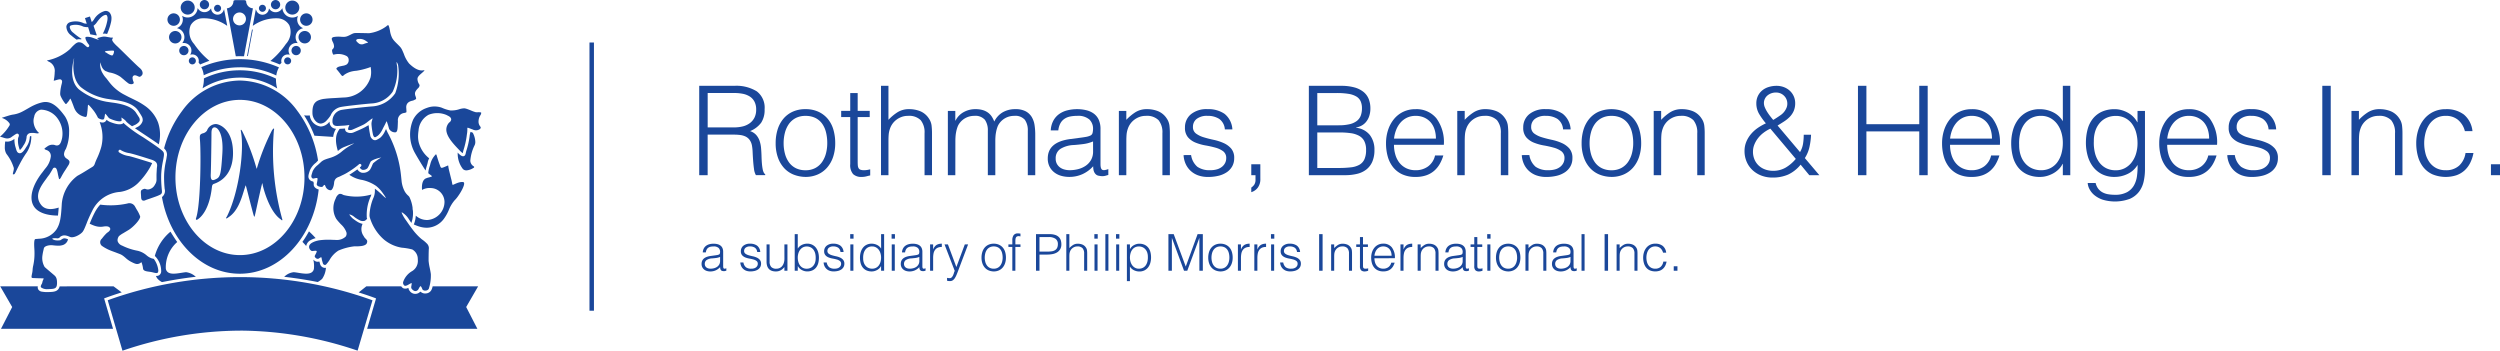 <svg xmlns="http://www.w3.org/2000/svg" width="392.107" height="55" viewBox="0 0 392.107 55">
  <g id="Logo" transform="translate(-270 -43)">
    <g id="Group_277868" data-name="Group 277868" transform="translate(270 43)">
      <rect id="Rectangle_1445" data-name="Rectangle 1445" width="0.701" height="42.066" transform="translate(92.455 6.667)" fill="#1a479a"/>
      <g id="Group_277865" data-name="Group 277865" transform="translate(0)">
        <path id="Path_993" data-name="Path 993" d="M79.463,44.515l.121.025-.77,4.147-.127-.021.776-4.151m35.875,15.407c-.034.148-.157.259-.389.342a1.016,1.016,0,0,1-.521.049,1.22,1.22,0,0,1-.2-.05c-.061-.023-.115-.046-.164-.068l-.041-.019a.716.716,0,0,0-.079-.027c-.268-.1-.448-.174-.564-.207a.3.3,0,0,0-.112-.017.114.114,0,0,0-.031.1c0,.046,0,.1,0,.178a4.117,4.117,0,0,1-.045.609c-.022.134-.044.28-.062.435a12.7,12.7,0,0,1-.5,2.187l-.083.323a.529.529,0,0,1-.012.063l-.019.1-.08-.06a3.653,3.653,0,0,1-.429-.4l-.209-.216c-.945-.989-1.86-2.044-1.86-3.035a1.622,1.622,0,0,1,.456-1.107.646.646,0,0,0,.311-.487c-.024-.331-.324-.482-.583-.609L110,57.938a3.686,3.686,0,0,0-2.844-.046,3.052,3.052,0,0,0-1.572,2.46,7.093,7.093,0,0,0-.076.8,4.1,4.1,0,0,0,.1,1.043,4.682,4.682,0,0,0,1.606,2.495l.036.034-.023.043a2.042,2.042,0,0,0-.206.612,4.651,4.651,0,0,1-.13.484c-.062.2-.128.418-.172.626l-.031.144-.083-.123c-.591-.9-1.4-2.272-1.651-2.737a5.915,5.915,0,0,1-.217-5.121,3.714,3.714,0,0,1,1.9-1.746c.118-.043.259-.1.422-.152a3.255,3.255,0,0,1,.573-.135,3.451,3.451,0,0,1,1.6.164,5.732,5.732,0,0,0,1.334.427,3.915,3.915,0,0,0,1.426-.195,2.691,2.691,0,0,1,.795-.137,2.6,2.6,0,0,1,.505.139c.19.07.4.152.578.228a4.91,4.91,0,0,0,.662.236,1.3,1.3,0,0,0,.331.012c.062,0,.167-.008.268,0,.05,0,.1.006.142.011a.293.293,0,0,1,.117.037l.028.049a.917.917,0,0,1-.189.457,1.939,1.939,0,0,0-.238.892,1.2,1.2,0,0,0,.261.778A.366.366,0,0,1,115.338,59.922Zm-1.635,5.2a1.067,1.067,0,0,0,.531.855c.119.073.074.18,0,.233-.044.019-.207.117-.207.117a2.333,2.333,0,0,1-.869.28.76.76,0,0,1-.62-.214,3.927,3.927,0,0,1-.816-2.406l-.012-.167.117.117c.411.406.642.506.847.445.241-.073.289-.324.328-.549l.051-.214a12.621,12.621,0,0,0,.535-2.317,2.969,2.969,0,0,1,.136-.682l.026-.05.05.021c.012,0,.023.007.045.015.09.041.161.07.24.1a3.24,3.24,0,0,1,.4,1.435,1.2,1.2,0,0,1-.094.5A6.619,6.619,0,0,0,113.7,65.12Zm-6.226.328a3.264,3.264,0,0,1,.791-1.324l.042-.044.046.039a.17.17,0,0,1,.038.057c.007.017.014.036.021.055.011.035.019.068.019.068l.063.2c.1.332.245.78.328,1.009.079.2.13.363.175.481a.447.447,0,0,0,.129.2c.09.055.249.008.724-.2l.237-.1.058-.029.069-.038.019.077a1.516,1.516,0,0,1,.032.208l.006.037c.011.106.1.488.2.885s.2.816.245.977c.072.286.11.495.137.641a1.709,1.709,0,0,0,.038.168.176.176,0,0,0,.026.063.353.353,0,0,0,.141-.032c.108-.046.268-.123.5-.217.642-.259,1.078-.226,1.138-.117.264.436-.927,2.307-1.431,2.76a5.442,5.442,0,0,0-.845,1.327l-.03.072a6.84,6.84,0,0,1-.861,1.57,3.394,3.394,0,0,1-2.625,1.365,3.985,3.985,0,0,1-1.126-.161,7.176,7.176,0,0,1-.818-.3l-.126-.051.025-.057a4.109,4.109,0,0,0,.279-1.2l.012-.126.095.084a2.611,2.611,0,0,0,1.766.595,2.87,2.87,0,0,0,2.64-2.851,2.206,2.206,0,0,0-2.139-2.158,2.384,2.384,0,0,0-1.3.251l-.082.041-.009-.091c0-.047-.011-.151-.011-.287,0-.417.075-1.205.638-1.434.079-.029.221-.086.3-.106.217-.056.38-.1.49-.138a.814.814,0,0,0,.117-.052c.03-.032.03-.037.024-.046a.384.384,0,0,0-.066-.072c-.034-.031-.081-.068-.135-.107l-.2-.144-.043-.023a.6.6,0,0,1-.052-.036.276.276,0,0,1-.073-.2,4.4,4.4,0,0,1,.209-.945C107.4,65.782,107.422,65.641,107.477,65.448ZM89.128,67.893c-.163.028-.259-.077-.331-.2a.535.535,0,0,1,0-.343c.034-.144.094-.329.166-.555l.012-.042a2.668,2.668,0,0,1,.826-1c.162-.157.385-.348.538-.5a2.1,2.1,0,0,1,.632-.359c.238-.091.508-.171.806-.264a5.054,5.054,0,0,0,1.669-.891,9.737,9.737,0,0,1,1.938-1.3.9.9,0,0,0,.1-.052,1.942,1.942,0,0,0-.266.059c-.324.124-.763.28-1.168.449a3.237,3.237,0,0,0-.931.518,1.281,1.281,0,0,1-.116.1l-.073.057-.025-.088c-.59-2.018-.088-2.8.259-3.321l.039-.062.088-.008.159-.01.614-.035,0,.068a.551.551,0,0,0,.168.425,1.2,1.2,0,0,0,1.129.132c.007,0,.42-.178.876-.381a11.032,11.032,0,0,0,1.094-.531,3.6,3.6,0,0,1,.346-.195l.079-.037.01.087a13.955,13.955,0,0,0,.227,1.442.976.976,0,0,0,.52.771.621.621,0,0,0,.575-.046l.075-.035c.056-.034.125-.07.206-.119a1.866,1.866,0,0,0,.276-.2,2.938,2.938,0,0,0,.665-.951c.043-.092.081-.169.115-.234l.062-.12.05.123c.012.026.015.043.03.073l.091.2.1.209a17.727,17.727,0,0,1,2.058,6.529l.115,1.1a4.58,4.58,0,0,0,.469,1.528,2.645,2.645,0,0,0,.54.673,1.271,1.271,0,0,1,.2.217,5.42,5.42,0,0,1,.51,1.725,1.544,1.544,0,0,0,.046.413,4.479,4.479,0,0,1-.2,1.824l-.043.116-.068-.1-.336-.5a3.12,3.12,0,0,0-1.065-1.056.1.1,0,0,0-.043-.007.321.321,0,0,0,.037.173,6.022,6.022,0,0,0,.677,1.133c.245.353.592.869,1,1.4a9.246,9.246,0,0,0,1.392,1.488l.159.117a4.933,4.933,0,0,1,.642.547,1.043,1.043,0,0,1,.357.767c-.044.368-.046,1.957-.046,1.974a8.617,8.617,0,0,0,.186,1.15c.076.374.15.765.168.953a6.725,6.725,0,0,1-.326,2.3.571.571,0,0,1-.435.269.616.616,0,0,1-.484-.1l-.084-.089a1.594,1.594,0,0,0-.213-.448c-.05-.062-.077-.053-.1-.039a.657.657,0,0,0-.159.2c-.061.107-.127.235-.206.366l-.142.11a.5.5,0,0,1-.515.016.982.982,0,0,1-.293-.237.417.417,0,0,1-.123-.286.61.61,0,0,0,0-.072c.038-.225.066-.374.072-.477a.373.373,0,0,0,0-.107.231.231,0,0,0-.138.03c-.1.047-.224.123-.387.215a.5.5,0,0,0-.1.057,1.342,1.342,0,0,1-.226.09,1.042,1.042,0,0,1-.134.028.271.271,0,0,1-.061,0,.118.118,0,0,1-.063-.019.559.559,0,0,1-.236-.553,3.1,3.1,0,0,1,1.432-1.745,1.855,1.855,0,0,0,.879-1.738c0-.094-.007-.192-.012-.3a1.7,1.7,0,0,0-.867-1.35,9.96,9.96,0,0,0-1.648-.277,5.818,5.818,0,0,1-2.843-1.323,7.414,7.414,0,0,1-2.173-3.463,1.352,1.352,0,0,1-.035-.337,7.929,7.929,0,0,1,.548-2.544,2.814,2.814,0,0,0,.295-1.3c0-.052,0-.1,0-.151l-.008-.137.109.081a10.935,10.935,0,0,1,.983.842,5.921,5.921,0,0,0,.572.513.571.571,0,0,0,.087.055,4.038,4.038,0,0,0-.431-.689,5.21,5.21,0,0,0-1.142-1.247,6.314,6.314,0,0,0-2.169-.923,4.768,4.768,0,0,1-1.937-.76l-.066-.058.075-.043c.072-.043.136-.081.187-.114.033-.025.513-.333.941-.646l.051-.039.037.054a1.16,1.16,0,0,0,.621.466,1.384,1.384,0,0,0,1.307-.446,2.342,2.342,0,0,0,.2-.35c.059-.121.11-.242.155-.351l.137-.307a8.078,8.078,0,0,1,1.221-.885l.071-.035c-.028,0-.064.006-.1.012-.323.046-1.405.354-1.588.674l-.168.364a3.369,3.369,0,0,1-.3.613.947.947,0,0,1-.814.262.746.746,0,0,1-.372-.313l-.028-.047.039-.033a1.219,1.219,0,0,0,.183-.194.226.226,0,0,0-.076-.309.239.239,0,0,0-.323.077,12.8,12.8,0,0,1-1.434,1.043,7.9,7.9,0,0,1-1.19.655l-.332.165-.166.07a1.248,1.248,0,0,0-.444.254,1.073,1.073,0,0,0-.287.7c-.057.6-.292,1.114-.533,1.141a.857.857,0,0,1-.631-.3l-.049-.059a.891.891,0,0,1-.083-.121c-.173-.471-.2-.455-.48-.111a.242.242,0,0,1-.16.071.694.694,0,0,1-.183-.011,2.153,2.153,0,0,1-.314-.084c-.117-.052-.342-.169-.279-.424.107-.531.144-.762.091-.849-.017-.026-.047-.046-.145-.039A2.664,2.664,0,0,0,89.128,67.893Zm18.654,16.954.011-.048h7.133l-.052.093c-.364.631-1.655,2.869-1.819,3.151.153.3,1.389,2.7,1.708,3.327l.048.09H97.518l1.4-4.765-.194-.081c-.789-.291-1.594-.564-2.419-.825l-.111-.035,1.2-.956h5.468a1.363,1.363,0,0,0,.275.278.909.909,0,0,0,.782-.01l.068-.025.014.071a.959.959,0,0,0,.2.415,1.06,1.06,0,0,0,1.4.311l.293-.206.037.037a1.066,1.066,0,0,0,.88.237,1.029,1.029,0,0,0,.774-.509A2.085,2.085,0,0,0,107.782,84.846Zm-30.175,6.9a57.561,57.561,0,0,0-18.4,3.127l-.062.02-2.313-7.914.057-.019a61.177,61.177,0,0,1,41.414.006l.054.019-2.331,7.9-.061-.021A57.743,57.743,0,0,0,77.607,91.742Zm-35.759-3.7-1.82-3.151-.054-.093H45.86l0,.067c0,.022-.008.046-.008.072a.685.685,0,0,0,.084.34.779.779,0,0,0,.578.353,5.176,5.176,0,0,0,.981.066l.126-.006c.712-.022,1.435-.054,1.66-.847l.012-.045H57.75l1.276.946-.116.034c-.833.264-1.653.542-2.454.836l-.19.07,1.4,4.775H40.089Zm3.212-4.553a.28.28,0,0,1-.132-.044.241.241,0,0,1-.045-.155,1.387,1.387,0,0,1,.019-.175c.018-.121.049-.256.07-.351a3.467,3.467,0,0,0,.079-.56,3.748,3.748,0,0,1,.077-.575,8.783,8.783,0,0,0,.22-1.987c0-.244-.006-.516-.028-.811-.017-.258-.023-.464-.023-.634,0-.543.068-.718.121-.777a.1.1,0,0,1,.051-.032.213.213,0,0,1,.054-.014c.035,0,.082-.009.138-.012l.2-.015.176-.019A3.436,3.436,0,0,0,48.8,75.868c.566-.909.708-1.806.832-4.077a6.131,6.131,0,0,1,2.443-4.322l.4-.224c.53-.292,1.174-.707,1.712-1.034a1.447,1.447,0,0,1,.144-.086c.047-.031.1-.062.157-.1a.831.831,0,0,0,.293-.391,9.179,9.179,0,0,1,.4-.971,11.259,11.259,0,0,0,.648-1.759,6.357,6.357,0,0,0-.224-3.762l-.04-.115.117.032a1.178,1.178,0,0,0,.211.041.673.673,0,0,0,.729-.353l.039-.068.059.054a1.923,1.923,0,0,0,.668.355c.695.264,1.508.451,1.888.121l.05-.045.1.126a20.646,20.646,0,0,0,2.929,2.107c1.152.764,2.349,1.56,2.874,2,.289.244.422.37.422.711a1.872,1.872,0,0,1-.024.3c-.03.246-.1.6-.177.963a13.3,13.3,0,0,0-.231,1.9,17.461,17.461,0,0,0,.063,2l.026.3a2.715,2.715,0,0,1,.028.352.474.474,0,0,1-.231.474,6,6,0,0,1-.745.32c-.3.111-.638.226-.92.326-.388.13-.613.208-.722.259a.508.508,0,0,1-.457.006c-.162-.1-.19-.36-.193-.522l-.024-.419c-.037-.591-.035-.662.433-.833a.407.407,0,0,1,.326.011l.119.035a1.023,1.023,0,0,0,.141.024.9.9,0,0,0,.377-.059,1.335,1.335,0,0,0,.568-.357,1.779,1.779,0,0,0,.177-.242c.057-.092.113-.2.175-.307a1.4,1.4,0,0,0,.128-.668c0-.282-.012-.62.015-1.063l.033-.6c.008-.11.03-.234.042-.36a.931.931,0,0,0-.031-.362c-.071-.23-.279-.468-.85-.653-1.97-.629-3.111-.968-3.5-1.032a3.488,3.488,0,0,1-1.294-.459.216.216,0,0,0-.313,0,.236.236,0,0,0,0,.326,3.618,3.618,0,0,0,1.537.593c.253.042,1.056.275,3.444,1.018a.816.816,0,0,1,.176.077l.05.03-.024.051c-.095.193-.19.391-.3.593a11.731,11.731,0,0,1-1.911,2.5,5.088,5.088,0,0,1-2.794,1.359,5.225,5.225,0,0,0-4.386,3.007,19.506,19.506,0,0,0-.871,1.952c-.115.29-.222.556-.325.781a2.7,2.7,0,0,1-.3.535c-.383.455-1.434,1.019-1.98.782-.674-.3-1.03-.306-1.436-.074a.491.491,0,0,0-.115.093l-.045.052a.616.616,0,0,1-.052.051.54.54,0,0,1-.44.09,3.046,3.046,0,0,0-.425-.007,1.012,1.012,0,0,0-.2.03.226.226,0,0,0-.051.026c-.008.021,0,.045.034.077a.491.491,0,0,0,.139.089,1.072,1.072,0,0,0,.324.1,2.328,2.328,0,0,0,.753-.006.535.535,0,0,0,.135-.074,2.022,2.022,0,0,1,.179-.119c.181-.1.332-.178.851.025l.046.017-.008.05a1.2,1.2,0,0,1-.77.845,2.147,2.147,0,0,1-.807.11c-.286,0-.578-.035-.81-.061-.577-.065-1.336.11-1.4.513l-.054.242a8.724,8.724,0,0,0-.172.918,2.761,2.761,0,0,0,.355,1.726c.119.121.465.414.805.7l.546.463.093.081c.262.217.525.45.5,1.338-.023.814-.373.862-1.281.892l-.126,0a1.561,1.561,0,0,1-1.062-.246.188.188,0,0,1-.079-.177.587.587,0,0,1,.055-.2,1.477,1.477,0,0,1,.095-.184l.041-.073c.006-.02.014-.035.019-.049a.908.908,0,0,0,.042-.17,1.86,1.86,0,0,1,.149-.411c.021-.043.041-.082.053-.11l.009-.039a.557.557,0,0,0-.138-.026c-.131-.009-.335-.01-.644-.014-.123-.012-.263-.014-.406-.017Zm1.487-16.519.4-.539.178-.216a3.414,3.414,0,0,0,.787-1.84,1.221,1.221,0,0,0-.042-.318.928.928,0,0,0-.631-.635,1.027,1.027,0,0,1-.3-.146l-.049-.037.037-.05a.883.883,0,0,1,.169-.153c.065-.052.134-.1.175-.127l.144-.1a1.375,1.375,0,0,1,.98-.21l.159.04a.686.686,0,0,0,.591-.008c.228-.13.389-.44.531-1.081a4.007,4.007,0,0,0-.62-2.958,3.287,3.287,0,0,0-2.687-1.508A1.309,1.309,0,0,0,45.3,58.2a2.11,2.11,0,0,0-.108.607,2.6,2.6,0,0,0,.747,1.828l.145.119-.123.028-.119.025H45.8l-.043,0-.087-.01c-.09-.01-.228-.033-.385-.049a2.384,2.384,0,0,0-.5,0,.689.689,0,0,0-.68.6v.062a2.6,2.6,0,0,1-.511,1.319,2.543,2.543,0,0,1-.474.64l-.061.052-.035-.072a1.031,1.031,0,0,1-.061-.161l-.043-.144-.039-.143a3.333,3.333,0,0,1-.128-.986l0-.086c0-.034,0-.1.012-.169a.71.71,0,0,1,.038-.2.915.915,0,0,0,.1-.339.264.264,0,0,0-.115-.222c-.1-.076-.189-.071-.335.006a2.522,2.522,0,0,0-.266.165c-.1.071-.222.155-.362.246a1.13,1.13,0,0,1-.929.276,1.887,1.887,0,0,1-.309-.074c-.107-.032-.209-.069-.284-.095-.115-.038-.2-.039-.259-.059l-.1-.037.077-.07a6.929,6.929,0,0,0,1.448-1.761.53.53,0,0,0-.035-.248,2.247,2.247,0,0,0-1.071-.816l-.146-.068.154-.047c.249-.08.555-.181.842-.268a5.26,5.26,0,0,1,.727-.183,4.447,4.447,0,0,0,1.29-.374c.38-.175.723-.383,1.076-.584.315-.182.637-.367,1-.533a6.467,6.467,0,0,1,1.254-.43c1.225-.277,2.29.4,3.578,2.21a4.221,4.221,0,0,1,.638,2.483,6.664,6.664,0,0,1-.477,2.538l-.071.139a1.7,1.7,0,0,0-.253.757.84.84,0,0,0,.435.7c.265.18.431.324.431.541a1.083,1.083,0,0,1-.2.527l-.434.684a10.871,10.871,0,0,0-.669,1.121,1.53,1.53,0,0,1-.123.206.967.967,0,0,1-.082.1.144.144,0,0,1-.057.032.071.071,0,0,1-.086-.056c-.033-.112-.059-.224-.059-.224l-.1-.431c-.153-.924-.3-1.058-.49-1.085a.313.313,0,0,0-.33.192l-.264.453-.259.423-.268.349-.284.4c-.778,1.054-1.9,2.59-.72,4.052.722.894,1.965.624,2.639.416l.086-.028-.006.092c-.028.428-.064.795-.1,1.107l-.007.057h-.056c-1.872-.014-3.306-.571-3.831-1.637C44.5,70.8,45.053,68.889,46.546,66.971Zm-2.914-2.433c-.443.733-.8,1.45-1.063,1.975l-.112.233c-.206.441-.276.519-.454.479l-.048-.01v-.05a.9.9,0,0,1,.021-.156l.039-.168c.019-.082.043-.17.062-.261a1.566,1.566,0,0,0,.027-.268.584.584,0,0,0,0-.077,6.723,6.723,0,0,0-1.114-2.158l-.083-.126a1.965,1.965,0,0,1-.214-1.021c0-.289.027-.575.046-.793l.007-.059.061,0c.076.006.158.013.246.016a1.476,1.476,0,0,0,.283-.019,1.894,1.894,0,0,0,.76-.333l.1-.07,0,.183a4.16,4.16,0,0,0,.2,1.2l.03.111c.018.068.041.147.069.229a1.4,1.4,0,0,0,.1.237.52.52,0,0,0,.386.285c.307.04.622-.208,1.052-.941a2.934,2.934,0,0,0,.581-1.612l.026-.09a.135.135,0,0,1,.076-.034l.064-.007.055,0,.01.055a4.54,4.54,0,0,1-.923,2.8Zm6.714-20.5a.827.827,0,0,1,.478-.637,2.94,2.94,0,0,1,2.26.135,1.534,1.534,0,0,0,.418.058h.038l-.277-.872.061-.019.659-.213.059-.019.282.876a1.752,1.752,0,0,0,.331-.376,2.906,2.906,0,0,1,1.707-1.357.817.817,0,0,1,.758.239,1.348,1.348,0,0,1,.3.925,2.653,2.653,0,0,1-.086.653,9.778,9.778,0,0,1-.58,1.737l-.019.044-.2-.038a1.193,1.193,0,0,0-.282-.02c-.026,0-.057.007-.084.008l-.116.006.059-.1a7.163,7.163,0,0,0,.624-1.787,2.136,2.136,0,0,0,.067-.509.769.769,0,0,0-.132-.5.173.173,0,0,0-.051-.037.3.3,0,0,0-.156-.008c-.391.064-.863.47-1.407,1.258a2.661,2.661,0,0,1-.449.442l.513,1.5h-.088c-.019,0-.046,0-.059,0-.319-.061-.6-.112-.836-.151l-.037-.006-.047-.16-.295-.965A2.687,2.687,0,0,1,53,44.064a2.7,2.7,0,0,0-1.935-.188.284.284,0,0,0-.189.223l0,.055a1.389,1.389,0,0,0,.571.885,10.407,10.407,0,0,0,1.2.9l.11.069-.125.043a.175.175,0,0,1-.09.011,1,1,0,0,0-.415,0,1.162,1.162,0,0,0-.137.041l-.058-.007c-.261-.188-.537-.4-.824-.646A1.739,1.739,0,0,1,50.346,44.039ZM64.9,83.056a.756.756,0,0,0,.316-.545,3.324,3.324,0,0,0-.956-2.44l-.039-.023L64.23,80a7.519,7.519,0,0,1,2.387-3.726l.058-.052.039.066c.319.513.642,1.027.987,1.514l.032.043-.037.037a5.237,5.237,0,0,0-1.755,4.026.833.833,0,0,0,.3.653c.459.382,1.329.247,2.139.119.278-.043.537-.086.74-.1a2.68,2.68,0,0,1,1.41.622l.13.095-.156.019c-1.719.2-3.441.477-5.14.817l-.044-.007a2.7,2.7,0,0,1-.657-.5,1.906,1.906,0,0,1-.23-.368l-.043-.088h.1A.743.743,0,0,0,64.9,83.056ZM61.091,72.245l.277.491a5.382,5.382,0,0,1,.551,1.093c.076.481-1.19,1.8-1.933,2.2-.093.062-.407.244-.718.433a3.812,3.812,0,0,0-.669.457,1.157,1.157,0,0,0-.228.629.818.818,0,0,0,.028.2,1.119,1.119,0,0,0,.683.658,9.2,9.2,0,0,0,2.265.78,3.254,3.254,0,0,1,1.581.752,2.459,2.459,0,0,0,.816.477l.313.077a3.618,3.618,0,0,1,.711,1.8,1.271,1.271,0,0,1-.01.149.741.741,0,0,1-.032.123.236.236,0,0,1-.082.114.473.473,0,0,1-.288.029,2.837,2.837,0,0,1-.334-.068l-.219-.052-.182-.039-.248-.036c-.5-.065-.948-.132-1-.486a3.405,3.405,0,0,0-.066-.4,4.443,4.443,0,0,0-.142-.511.418.418,0,0,0-.043-.088c-.012-.009-.02-.006-.043.009a.959.959,0,0,0-.079.059,1.018,1.018,0,0,1-.275.155c-.035.009-.07.016-.1.027-.255.061-.484.013-1.192-.362a3.979,3.979,0,0,1-.8-.58c-.125-.106-.248-.215-.385-.313a2.183,2.183,0,0,0-.446-.262l-.785-.3c-.228-.083-.462-.167-.687-.255s-.44-.184-.633-.285l-.066-.037c-.09-.048-.19-.1-.288-.159a2.743,2.743,0,0,1-.293-.188.731.731,0,0,1-.127-1.221,6.793,6.793,0,0,1,.694-.809,1.057,1.057,0,0,1,.148-.125l.041-.03.041-.034c.113-.054.451-.358.375-.582-.063-.195-.262-.446-1.051-.315a2.69,2.69,0,0,1-1.12-.037,3.744,3.744,0,0,1-.469-.15c-.149-.059-.295-.124-.442-.191L54,74.986l.026-.059A17.651,17.651,0,0,1,54.8,73.21a6.039,6.039,0,0,1,.666-1.012l.195-.215a12.262,12.262,0,0,0,4.244-.171A1,1,0,0,1,61.091,72.245Zm36.419,1.94.01.041a3.486,3.486,0,0,0-.317.273,1.059,1.059,0,0,1-.884-.079,4.936,4.936,0,0,1-.729-.444l-.043-.032a1.81,1.81,0,0,0-.82-.433.332.332,0,0,0,.049.11,3.359,3.359,0,0,0,.513.56c.181.13.393.294.641.451a2.641,2.641,0,0,0,.8.354l.079.017-.035.072a1.874,1.874,0,0,0,.192,1.825l.063.108a.941.941,0,0,0,.116.177c.048.053.1.1.141.148.208.209.328.334.184.7-.108.271-.489.389-.854.444a6.858,6.858,0,0,1-1.005.051l-.13,0a8.776,8.776,0,0,0-2.458.659,4.128,4.128,0,0,0-1.41,1.5,5.43,5.43,0,0,1-.542.7.312.312,0,0,1-.233.049.344.344,0,0,1-.25-.225l-.144-.485c-.027-.122-.043-.233-.06-.318a.45.45,0,0,0-.046-.159c-.009-.007-.022-.02-.083,0a1.452,1.452,0,0,0-.308.185.366.366,0,0,1-.373,0,.8.8,0,0,1-.212-.188.25.25,0,0,1-.039-.268c.012-.02.126-.246.126-.246a1.441,1.441,0,0,0,.156-.362c.015-.078,0-.1-.02-.119a.312.312,0,0,0-.177-.032,3.5,3.5,0,0,0-.355.028c-.051,0-.1.012-.127.017-.119.023-.373-.157-.47-.433-.128-.357.05-.667.455-.888a3.128,3.128,0,0,1,.805-.3,2.054,2.054,0,0,1,.341-.07c.119-.018.235-.028.316-.039a11.786,11.786,0,0,1,1.754-.028l.489.014a2.005,2.005,0,0,0,1.526-.51.775.775,0,0,0,.119-.71,3.136,3.136,0,0,0-.858-1.236c-.122-.133-.249-.266-.376-.411a5.18,5.18,0,0,1-.364-.46,3.321,3.321,0,0,1-.072-3.166,1.289,1.289,0,0,1,.536-.711.736.736,0,0,1,.575.107l.157.063a8.34,8.34,0,0,0,4.228-.065l.1-.026-.032.1a1.542,1.542,0,0,1-.138.344,6.981,6.981,0,0,0-.549,3.226A1.25,1.25,0,0,0,97.511,74.185ZM86.743,82.68c.813.128,1.679.264,2.14-.119a.848.848,0,0,0,.3-.653,4.2,4.2,0,0,0-.066-1.112l-.035-.181.139.123a.793.793,0,0,0,.747.177l.057-.013.017.055c.027.083.057.2.081.283l.022.086a.8.8,0,0,0,.612.562.667.667,0,0,0,.227.01l.077-.009-.01.081a3.5,3.5,0,0,1-.589,1.657,3.853,3.853,0,0,1-.671.486l-.043.006c-1.686-.334-3.391-.6-5.093-.8L84.5,83.3l.123-.095A2.452,2.452,0,0,1,86,82.582C86.207,82.594,86.467,82.636,86.743,82.68Zm1.613-6.432.039-.072.108.1c.262.25.566.542.872.889l.066.072-.094.03a3.183,3.183,0,0,0-.657.265,1.306,1.306,0,0,0-.7.821l-.031.119-.078-.092c-.175-.206-.341-.381-.476-.518l-.036-.037.03-.042A15.6,15.6,0,0,0,88.357,76.248Zm-.663-8.521c0-6.725-4.547-12.172-10.117-12.175S67.453,61,67.453,67.726,72,79.9,77.571,79.9,87.694,74.447,87.694,67.726ZM77.542,52.519a11.346,11.346,0,0,1,9.042,4.772,17.188,17.188,0,0,1,3.236,7.768L89.5,65.4a3.015,3.015,0,0,0-.961,1.212l-.014.045c-.062.2-.119.373-.158.528a1.645,1.645,0,0,0-.059.391.7.7,0,0,0,.088.348.817.817,0,0,0,.613.425.118.118,0,0,1,.076.06.329.329,0,0,1,.032.082.833.833,0,0,1,.027.2l0,.049a.6.6,0,0,0-.006.086c0,.2.092.522.63.738a.615.615,0,0,0,.1.033l.052.015-.007.052c-.807,7.392-6.035,13.156-12.367,13.156-5.995,0-11-5.163-12.2-11.984l-.007-.042a1.193,1.193,0,0,0,.423-1.285l-.021-.235a17.677,17.677,0,0,1-.065-1.977,13.23,13.23,0,0,1,.221-1.832c.08-.376.157-.729.185-1a1.255,1.255,0,0,0-.384-1.275l-.017-.061A16.852,16.852,0,0,1,68.5,57.291,11.342,11.342,0,0,1,77.542,52.519Zm-6.44-2.8-.014-.055a.942.942,0,0,0,.028-.227A1.01,1.01,0,0,0,70.1,48.425a1.08,1.08,0,0,0-.2.019l-.125.023.059-.115a1.142,1.142,0,0,0,.126-.531,1.188,1.188,0,0,0-1.187-1.189c-.037,0-.07,0-.108,0l-.136.014.079-.112a1.437,1.437,0,0,0-.768-2.187l-.147-.045.137-.071a1.435,1.435,0,0,0,.785-1.276,1.456,1.456,0,0,0-.069-.433l-.046-.148.136.071a1.494,1.494,0,0,0,.74.187,1.565,1.565,0,0,0,1.54-1.314l.023-.155.09.128a1.186,1.186,0,0,0,1.922.03l.088-.116.024.144a1.008,1.008,0,0,0,1.939.186l.079-.208.493,2.608-.12-.072a6.293,6.293,0,0,0-3.867-1.1,2.2,2.2,0,0,0-1.743,1.081,2.779,2.779,0,0,0,.533,2.94,12.412,12.412,0,0,0,2.313,2.559l.09.069-.1.04c-.431.169-.876.341-1.315.531l-.047.023-.03-.045A2.414,2.414,0,0,0,71.1,49.716Zm-1.548-.282a.551.551,0,1,1,.55.551A.55.55,0,0,1,69.554,49.434Zm-1.506-1.613a.728.728,0,1,1,.727.728A.727.727,0,0,1,68.048,47.821Zm-1.6-2.093a.976.976,0,1,1,.976.973A.977.977,0,0,1,66.449,45.728Zm.729-3.747a.977.977,0,1,1-.977.979A.977.977,0,0,1,67.178,41.98Zm3.3-.905a1.1,1.1,0,1,1-1.1-1.1A1.1,1.1,0,0,1,70.476,41.075Zm2.254-.46A.728.728,0,1,1,72,39.889.726.726,0,0,1,72.731,40.616Zm1.882.569a.551.551,0,1,1-.553-.549A.551.551,0,0,1,74.613,41.184Zm2.885.658a1.012,1.012,0,1,0,1.014,1.012A1.01,1.01,0,0,0,77.5,41.842Zm-.8-1.9a.522.522,0,0,1,.207-.036h1.3a.526.526,0,0,1,.2.036.2.2,0,0,1,.144.2,1.125,1.125,0,0,0,.994,1.045l.064.01-1.4,7.513h-.052c-.193,0-.395-.007-.6-.007s-.386,0-.581.011l-.054,0-1.4-7.52.061-.01a1.124,1.124,0,0,0,.967-1.044A.2.2,0,0,1,76.7,39.94Zm.841,12.118a11.023,11.023,0,0,0-5.7,1.594l-.132.077.039-.148a5.293,5.293,0,0,0,.173-1.359v-.04a13.031,13.031,0,0,1,11.27.014l.035.058a5.115,5.115,0,0,0,.153,1.356l.038.147-.13-.079A11.028,11.028,0,0,0,77.542,52.058Zm0-1.615a13.339,13.339,0,0,0-5.572,1.208l-.079.033-.01-.084a3.4,3.4,0,0,0-.344-1.116l-.03-.06.062-.026a15.15,15.15,0,0,1,12.062.029l.066.028-.034.06a3.38,3.38,0,0,0-.377,1.126l-.011.081-.077-.035A13.36,13.36,0,0,0,77.542,50.443ZM81.1,42.2a1.014,1.014,0,0,0,1-.842l.024-.144.087.116a1.186,1.186,0,0,0,1.922-.03l.088-.128.026.155a1.565,1.565,0,0,0,1.54,1.314,1.516,1.516,0,0,0,.742-.187l.137-.073-.048.15a1.434,1.434,0,0,0,.716,1.708l.136.071-.148.045A1.439,1.439,0,0,0,86.3,45.728a1.41,1.41,0,0,0,.253.811l.08.113-.139-.016c-.034,0-.07,0-.106,0a1.183,1.183,0,0,0-1.06,1.721l.057.112-.125-.021a1.068,1.068,0,0,0-.2-.019,1.009,1.009,0,0,0-1.009,1.009,1.113,1.113,0,0,0,.034.266l-.017.061c-.057.053-.15.148-.214.211l-.069.015q-.655-.285-1.327-.509l-.115-.036.1-.074a12.838,12.838,0,0,0,2.335-2.586,2.773,2.773,0,0,0,.532-2.94,2.21,2.21,0,0,0-1.744-1.081,6.286,6.286,0,0,0-3.865,1.1l-.119.071.479-2.594.083.2A1.049,1.049,0,0,0,81.1,42.2Zm.551-1.012a.551.551,0,1,1-.551-.549A.551.551,0,0,1,81.647,41.184Zm2.233-.569a.726.726,0,1,1-.725-.727A.726.726,0,0,1,83.881,40.616Zm3,.46a1.1,1.1,0,1,1-1.1-1.1A1.1,1.1,0,0,1,86.881,41.075Zm2.075,1.884a.976.976,0,1,1-.974-.979A.978.978,0,0,1,88.957,42.959ZM87.735,46.7a.976.976,0,1,1,.974-.973A.974.974,0,0,1,87.735,46.7Zm-2.08,1.121a.729.729,0,1,1,.729.728A.73.73,0,0,1,85.655,47.821ZM84.5,49.434a.55.55,0,1,1,.549.551A.55.55,0,0,1,84.5,49.434Zm5.739,10.3a1.778,1.778,0,0,0,1.288-.658l.09-.1.017.131a1.076,1.076,0,0,0,.335.715,1.109,1.109,0,0,0,.582.259l.092.014-.048.079a2.953,2.953,0,0,0-.392,1.127l-.009.059-2.94-.187-.012-.034A17.137,17.137,0,0,0,87.7,58.088l-.069-.11.129.014a3.937,3.937,0,0,0,.7.006l.055-.006.012.054A1.994,1.994,0,0,0,90.242,59.733Zm11.9-10.123a2.434,2.434,0,0,0,.086.633,7.9,7.9,0,0,1-.7,4.03,4.293,4.293,0,0,1-3.388,1.846c-1.21.1-4.012.4-4.775.555a2.207,2.207,0,0,0-1.576,1.332,5.738,5.738,0,0,1-.626.782,1.366,1.366,0,0,1-.91.484c-.751-.019-1.307-.9-1.307-1.626-.032-1.074.217-1.652.822-1.965a3.377,3.377,0,0,1,1.13-.3c.453-.059,1-.089,1.635-.123l1.241-.076a4.506,4.506,0,0,0,4.262-3.093l.023-.062a3.772,3.772,0,0,0,.055-1.334l-.035-.3L97.8,50.5a11.246,11.246,0,0,1-1.968.487,4.347,4.347,0,0,0-.793.125,3.293,3.293,0,0,0-1.161.55l-.057.057a.2.2,0,0,1-.144.088c-.078,0-.179-.083-.279-.22-.272-.378-.507-.65-.633-.8l-.076-.088c.019-.135.144-.291.53-.391l.426-.092A1.8,1.8,0,0,0,94.313,50a.825.825,0,0,0,.313-.706.721.721,0,0,0-.286-.593,2.734,2.734,0,0,0-1.966-.267.354.354,0,0,1-.118.028l-.049-.022a.3.3,0,0,1-.043-.059,1.4,1.4,0,0,1-.143-.55.256.256,0,0,1,.088-.228.6.6,0,0,0,.219-.477,1.548,1.548,0,0,0-.2-.656l-.061-.134a1.684,1.684,0,0,1-.058-.167.626.626,0,0,1-.038-.2A.253.253,0,0,1,92,45.859a.45.45,0,0,1,.3-.165,4.207,4.207,0,0,1,1.108-.04c.13.009.257.014.38.016a1.722,1.722,0,0,0,.337-.023,1.559,1.559,0,0,0,.369-.116c.126-.05.254-.116.379-.18s.256-.132.378-.183a1.1,1.1,0,0,1,.358-.095c.295-.015.949,0,1.471.009l.752.017a5.826,5.826,0,0,0,2.725-1.1.55.55,0,0,1,.242-.165l.041-.008a1.246,1.246,0,0,1,.155.393c.039.139.068.3.1.451a3.845,3.845,0,0,0,.358,1.19,3.064,3.064,0,0,0,.377.5c.141.157.3.308.448.455.1.1.191.189.28.282a3.066,3.066,0,0,1,.245.277,2.257,2.257,0,0,1,.233.413c.08.172.163.37.246.564a4.847,4.847,0,0,0,.825,1.506c.393.373,1.321,1.246,2.271,1.054l.157-.031-.093.128a.176.176,0,0,1-.038.06l-.289.264c-.362.31-.7.6-.7.925l0,.04a1.609,1.609,0,0,0,.23.753.666.666,0,0,1,.066.116.264.264,0,0,1,.03.128.675.675,0,0,1-.238.433c-.373.389-.48.621-.48.842a1.137,1.137,0,0,0,.074.373l.014.042c.017.048.041.117.059.183a.789.789,0,0,1,.034.184l-.029.083-.118.063c-.1.055-.163.088-.215.114a.967.967,0,0,1-.185.062l-.05.012c-.644.137-.957.485-.957,1.032a.6.6,0,0,0,.006.1l.013.213c.01.129.018.264.018.355a.3.3,0,0,1-.01.088l-.027.039a.8.8,0,0,1-.14.054l-.168.041a1.129,1.129,0,0,0-.995,1.271l-.017.431c-.024.8-.054,1.3-.382,1.336a1.059,1.059,0,0,1-.968-.517c-.023-.054-.06-.182-.093-.3s-.059-.215-.067-.241c-.09-.282-.152-.475-.2-.591a.4.4,0,0,0-.046-.093.232.232,0,0,0-.033.053,1.644,1.644,0,0,0-.086.174c-.07.148-.164.353-.3.6-.079.135-.157.318-.275.541a3.2,3.2,0,0,1-.54.769,1.525,1.525,0,0,1-.2.168c-.058.04-.111.073-.157.106l-.124.068a.223.223,0,0,1-.187.011c-.1-.043-.188-.195-.246-.451A11.637,11.637,0,0,1,98.2,59.37a1.868,1.868,0,0,1,.088-.586l.063-.221a.905.905,0,0,0,.028-.116.605.605,0,0,0-.125.067c-.157.1-.424.3-.849.638l-.335.219c-.23.141-1.529.714-1.892.867a1.09,1.09,0,0,1-.352.055.771.771,0,0,1-.182-.02c-.041-.011-.114-.043-.114-.118a.255.255,0,0,1,0-.053.783.783,0,0,1,.019-.1l.01-.046a2.452,2.452,0,0,1,.155-.4l.032-.068c-.032,0-.076.008-.136.019-.13.019-.331.048-.626.077l-.56.032-.175.011a3.464,3.464,0,0,1-.507.018.763.763,0,0,1-.464-.16.747.747,0,0,1-.195-.55,1.764,1.764,0,0,1,1.374-1.8c.716-.141,3.491-.442,4.723-.548a4.726,4.726,0,0,0,3.746-2.073,8.784,8.784,0,0,0,.457-4.366A1.383,1.383,0,0,0,102.146,49.61ZM95.8,46.231a.554.554,0,0,0,.166.256,2.4,2.4,0,0,0,.313.264.84.84,0,0,0,.653.057,3.6,3.6,0,0,1,.581-.188c.2-.053.126-.112.113-.12a.5.5,0,0,0-.061-.04l-.095-.058a1.572,1.572,0,0,1-.218-.15,1.656,1.656,0,0,0-1.233-.224C95.946,46.031,95.8,46.124,95.8,46.231Zm-40.351-.1.043,0C55.474,46.159,55.47,46.149,55.452,46.131Zm-.021-.006c.039.025.043.035.043.035a1.186,1.186,0,0,0-.211-.21l-.1-.08.123-.03c.171-.04.347-.1.526-.149l.257-.051a1.437,1.437,0,0,1,.418,0c.359.06.618.1.8.141l.042.01.322,0-.078.21a.164.164,0,0,0-.041.092c-.022.142.136.381.335.6a5.4,5.4,0,0,0,.388.393c.15.126.719.687,1.325,1.283.885.872,1.891,1.862,2.272,2.181.553.468.49.92.391,1.072s-.3.355-.493.3l-.178-.075c-.055-.028-.121-.056-.187-.082a1.134,1.134,0,0,0-.193-.056.381.381,0,0,0-.344.082.412.412,0,0,0-.12.313,1.684,1.684,0,0,0,.126.549,1.044,1.044,0,0,1,.065.224l-.006.046c-.127.223-.549.206-.794.068a8.554,8.554,0,0,1-.77-.624l-.506-.423a4.372,4.372,0,0,0-1.711-.687,1.057,1.057,0,0,1-.175-.046l-.195-.076a2.32,2.32,0,0,0-.259-.095,1.468,1.468,0,0,1-.613-.71,2.91,2.91,0,0,1-.124-.351c-.029-.1-.043-.178-.051-.216a.385.385,0,0,0-.032-.086l-.01.057c0,.054-.014.135-.02.238a2.023,2.023,0,0,0,.014.377,2.777,2.777,0,0,0,.422,1.12,3.527,3.527,0,0,0,.5.67l.253.323c.106.14.226.3.366.471a7.05,7.05,0,0,0,.491.543,7.21,7.21,0,0,0,1.539,1.158l.822.431c.385.192.811.388,1.25.613a10.724,10.724,0,0,1,1.324.786,5.6,5.6,0,0,1,2.108,2.67,5.976,5.976,0,0,1,.124,3.3l-.019.095-.075-.057c-.606-.43-1.4-.955-2.175-1.472-.455-.3-.947-.631-1.4-.936l-.088-.057.389-.2a1.546,1.546,0,0,0,.816-.953,1.1,1.1,0,0,0-.15-.727c-.132-.255-.319-.518-.5-.808-.834-1.333-2.814-1.64-4.121-1.805l-.876-.137a9.005,9.005,0,0,1-4.033-1.809c-1.425-1.271-1.227-3.684-1.083-4.4a.7.7,0,0,0,.007-.154l-.017.048c-.2.8-.821,3.415.78,4.848a9.838,9.838,0,0,0,4.336,1.938l.829.123c1.181.15,3.092.482,3.816,1.64.152.242.3.451.407.633a.748.748,0,0,1,.147.517c-.038.215-.259.432-.61.651l-.592.276A6.23,6.23,0,0,1,59.78,59a1.773,1.773,0,0,0-.124-.155.988.988,0,0,0-.155-.149,5.125,5.125,0,0,0-.476-.351.428.428,0,0,0-.052-.027l.022.159a1.027,1.027,0,0,1,.007.344l-.025.037c-.137.1-.622.1-1.428-.208-.482-.184-.517-.215-.729-.5a3.192,3.192,0,0,0-.317-.375.169.169,0,0,0-.066-.048s-.008.01-.017.046a.9.9,0,0,0-.029.127c-.016.109-.036.249-.071.408-.048.244-.1.357-.373.33a1.346,1.346,0,0,1-.644-.271,7.21,7.21,0,0,0-.646-1.086c-.041-.05-.073-.084-.1-.119a8.814,8.814,0,0,0-.619-.721.742.742,0,0,0-.146-.115c-.035,0-.052.031-.062.09s-.017.132-.022.22c-.013.182-.023.422-.057.694-.014.081-.019.165-.028.249a3.383,3.383,0,0,1-.051.375c-.039.149-.084.237-.132.262s-.149.025-.382-.046A2.193,2.193,0,0,1,51.9,57.4a2.333,2.333,0,0,1-.269-.453c-.067-.143-.112-.277-.153-.386-.051-.149-.09-.255-.131-.348a7.819,7.819,0,0,0-.3-.725.637.637,0,0,0-.078-.128c-.017,0-.028.011-.04.026-.022.035-.044.076-.074.128a2.083,2.083,0,0,1-.259.377c-.042.044-.083.1-.115.135l-.043.052a.486.486,0,0,1-.128.125l-.068,0-.054-.049a5.174,5.174,0,0,1-.754-1.236,1,1,0,0,1-.056-.384,5.791,5.791,0,0,1,.126-1l.026-.143.019-.093c.139-.5.184-.713.028-.868s-.352-.107-.8.017l-.082.024a2.373,2.373,0,0,1-.245.06l-.088.017.017-.09a7.309,7.309,0,0,0,.136-1.238,1.563,1.563,0,0,0-.836-1.617,1.554,1.554,0,0,1-.269-.147l-.12-.085.144-.029a7.507,7.507,0,0,0,3.487-1.761l.228-.245a6.094,6.094,0,0,1,.513-.5,1.381,1.381,0,0,1,.556-.318,1.112,1.112,0,0,1,.8.261c.039.028.1.079.17.139l.186.164a1.048,1.048,0,0,0,.261.194.186.186,0,0,0,.225-.05.241.241,0,0,0,0-.348c-.348-.429-.614-.994-.5-1.156.035-.035.179-.121.821,0,.25.065.738.265,1.061.362A1.435,1.435,0,0,0,55.431,46.124Zm1.237,2.061.147.1a2.839,2.839,0,0,0,.462.241c.208.083.293.066.344.018a.953.953,0,0,0,.173-.4c.059-.2.019-.262-.014-.288a.193.193,0,0,0-.09-.032.755.755,0,0,0-.117,0c-.158,0-.573.023-.864.055a.718.718,0,0,0-.278.071c-.037.032-.039.037-.037.041.007.04.083.1.15.131A.781.781,0,0,1,56.668,48.185Z" transform="translate(-39.937 -39.889)" fill="#1a479a" fill-rule="evenodd"/>
        <path id="Path_994" data-name="Path 994" d="M89.338,82.569c-.117.173-.166.259-.118.3s.09.037.421-.21c1.374-.928,1.93-2.734,2.374-4.183l.234-.729.023-.05a.579.579,0,0,1,.062.161c.029.091.214.8.425,1.63.3,1.178.682,2.645.751,2.857s.082.258.127.258.048-.044.07-.132l.029-.126c.023-.079.12-.526.254-1.141.288-1.318.723-3.315.874-3.82.021-.02.051.01.062.15.03.311.987,4.26,2.862,5.509.087.09.157.162.208.131s.048-.08-.019-.286a39.621,39.621,0,0,1-1.283-13.764l.014-.084c.028-.138.044-.223-.011-.248s-.109.018-.293.275a34.255,34.255,0,0,0-2.358,5.919A.5.5,0,0,1,94,75.1a.307.307,0,0,1-.041-.109,32.822,32.822,0,0,0-2.2-5.737l-.041-.066c-.089-.156-.13-.217-.179-.2s-.048.075-.016.231c.567,2.917-.282,9.524-2.184,13.35M85.08,70.181c0,.093,0,.2.016.333.057.577.089,1.733.089,3.124,0,3.217-.177,7.691-.68,9.162a.711.711,0,0,0-.041.179.122.122,0,0,0,.038.1c.052.046.13.029.248-.044.419-.268,1.813-1.412,2.219-4.982L86.978,78c.021-.2.043-.429.3-.531l.061-.019c1.9-.67,2.949-2.372,2.949-4.8,0-3.791-2.143-4.566-2.716-4.566a1.516,1.516,0,0,0-1.361,1.02,1.058,1.058,0,0,1-.685.443C85.218,69.66,85.08,69.735,85.08,70.181Zm1.908,6.651c.174.111.439-.012.719-.157.589-.308.709-.832.909-3.993.163-2.578-.448-3.524-.719-3.809a.731.731,0,0,0-.509-.273c-.442.033-.48.524-.48.981,0,.555-.057,5.246-.11,6.34C86.771,76.451,86.83,76.731,86.989,76.832Z" transform="translate(-53.741 -48.628)" fill="#1a479a" fill-rule="evenodd"/>
      </g>
      <g id="Group_277866" data-name="Group 277866" transform="translate(109.665 13.463)">
        <path id="Path_995" data-name="Path 995" d="M200.2,67.049v6.365h-1.323V59.4h5.488a6.1,6.1,0,0,1,3.542.866,3.2,3.2,0,0,1,1.226,2.812,3.649,3.649,0,0,1-.535,2.1,4.094,4.094,0,0,1-1.742,1.324,2.174,2.174,0,0,1,.973.622,2.746,2.746,0,0,1,.525.934,4.715,4.715,0,0,1,.224,1.11c.033.389.056.765.068,1.128q.02.8.068,1.323a7.941,7.941,0,0,0,.117.857,1.943,1.943,0,0,0,.165.515.8.8,0,0,0,.233.284v.136h-1.459a2.565,2.565,0,0,1-.3-.974q-.088-.622-.137-1.3c-.032-.455-.058-.895-.078-1.324a7.544,7.544,0,0,0-.107-1.05,2.184,2.184,0,0,0-.38-.9,1.73,1.73,0,0,0-.633-.517,2.764,2.764,0,0,0-.827-.233,7.507,7.507,0,0,0-.944-.059Zm4.125-1.128a5.784,5.784,0,0,0,1.372-.155,3.142,3.142,0,0,0,1.1-.5,2.454,2.454,0,0,0,.74-.867,2.718,2.718,0,0,0,.272-1.265,2.612,2.612,0,0,0-.282-1.284,2.148,2.148,0,0,0-.759-.8,3.229,3.229,0,0,0-1.089-.408,6.792,6.792,0,0,0-1.275-.117h-4.2v5.392Z" transform="translate(-198.875 -59.401)" fill="#1a479a"/>
        <path id="Path_996" data-name="Path 996" d="M220.921,75.329a5.245,5.245,0,0,1-1.819-.35,4.089,4.089,0,0,1-1.479-.992,4.789,4.789,0,0,1-1-1.655,6.628,6.628,0,0,1-.369-2.316,7.086,7.086,0,0,1,.292-2.073,4.894,4.894,0,0,1,.876-1.684,4.145,4.145,0,0,1,1.459-1.138,4.692,4.692,0,0,1,2.043-.419,4.749,4.749,0,0,1,2.064.419,4.22,4.22,0,0,1,1.459,1.128,4.681,4.681,0,0,1,.866,1.685,7.457,7.457,0,0,1,.283,2.082,6.762,6.762,0,0,1-.331,2.18,4.925,4.925,0,0,1-.944,1.673,4.177,4.177,0,0,1-1.479,1.081A4.723,4.723,0,0,1,220.921,75.329Zm3.426-5.313a6.892,6.892,0,0,0-.195-1.675,3.978,3.978,0,0,0-.6-1.352,2.924,2.924,0,0,0-1.05-.9,3.415,3.415,0,0,0-1.577-.331,3.2,3.2,0,0,0-1.566.36,3.06,3.06,0,0,0-1.061.954,4.2,4.2,0,0,0-.6,1.362,6.453,6.453,0,0,0-.195,1.587,6.306,6.306,0,0,0,.224,1.723,4.047,4.047,0,0,0,.652,1.352,2.942,2.942,0,0,0,1.07.876,3.353,3.353,0,0,0,1.479.311,3.19,3.19,0,0,0,1.567-.361,3.022,3.022,0,0,0,1.061-.963,4.329,4.329,0,0,0,.6-1.363A6.307,6.307,0,0,0,224.347,70.016Z" transform="translate(-204.262 -61.044)" fill="#1a479a"/>
        <path id="Path_997" data-name="Path 997" d="M235.7,73.959c-.143.027-.331.072-.564.136a2.9,2.9,0,0,1-.778.1,1.86,1.86,0,0,1-1.334-.437,2.136,2.136,0,0,1-.457-1.568V64.811h-1.42v-.972h1.42v-2.8h1.168v2.8h1.888v.972h-1.888v6.91c0,.246.006.462.02.643a1.064,1.064,0,0,0,.117.447.552.552,0,0,0,.3.253,1.658,1.658,0,0,0,.574.078,2.911,2.911,0,0,0,.477-.039q.243-.038.477-.1Z" transform="translate(-208.879 -59.908)" fill="#1a479a"/>
        <path id="Path_998" data-name="Path 998" d="M240.2,73.414V59.4h1.168v5.332a7.428,7.428,0,0,1,1.45-1.207,3.339,3.339,0,0,1,1.8-.467,4.6,4.6,0,0,1,1.732.322,2.965,2.965,0,0,1,1.343,1.12,2.513,2.513,0,0,1,.438,1.118,10.321,10.321,0,0,1,.068,1.2v6.6H247.03V66.836a3.009,3.009,0,0,0-.6-2.044,2.562,2.562,0,0,0-2.005-.681,2.844,2.844,0,0,0-.993.166,3.144,3.144,0,0,0-.807.437,2.978,2.978,0,0,0-.613.623,2.922,2.922,0,0,0-.389.739,3.721,3.721,0,0,0-.214.934q-.038.448-.039.974v5.43Z" transform="translate(-211.686 -59.401)" fill="#1a479a"/>
        <path id="Path_999" data-name="Path 999" d="M256.571,75.057H255.4V64.975h1.168v1.517h.039a3.071,3.071,0,0,1,1.284-1.332,3.744,3.744,0,0,1,1.83-.459,3.945,3.945,0,0,1,1.187.156,2.7,2.7,0,0,1,.827.419,2.428,2.428,0,0,1,.565.613,4.209,4.209,0,0,1,.379.759,3.4,3.4,0,0,1,1.353-1.47,3.886,3.886,0,0,1,1.936-.477,3.4,3.4,0,0,1,1.644.341,2.478,2.478,0,0,1,.945.895A3.468,3.468,0,0,1,269,67.214a10.164,10.164,0,0,1,.107,1.479v6.365h-1.168V68.09a2.846,2.846,0,0,0-.457-1.713,1.993,1.993,0,0,0-1.7-.623A2.819,2.819,0,0,0,263.5,66.9a2.253,2.253,0,0,0-.321.593,4.946,4.946,0,0,0-.2.711,5.938,5.938,0,0,0-.107.74c-.019.246-.029.473-.029.681v5.43H261.67V68.09a2.846,2.846,0,0,0-.457-1.713,1.994,1.994,0,0,0-1.7-.623,2.82,2.82,0,0,0-2.277,1.148,2.235,2.235,0,0,0-.321.593,4.848,4.848,0,0,0-.2.711,5.7,5.7,0,0,0-.107.74c-.02.246-.029.473-.029.681Z" transform="translate(-216.4 -61.044)" fill="#1a479a"/>
        <path id="Path_1000" data-name="Path 1000" d="M283.247,69.179c.221-.027.483-.065.788-.117a2.921,2.921,0,0,0,.749-.214.62.62,0,0,0,.36-.457,2.862,2.862,0,0,0,.068-.595,1.992,1.992,0,0,0-.574-1.47,2.68,2.68,0,0,0-1.936-.573,5.437,5.437,0,0,0-1.109.106,2.417,2.417,0,0,0-.885.371,2.02,2.02,0,0,0-.623.7,2.959,2.959,0,0,0-.321,1.1h-1.187a3.618,3.618,0,0,1,.408-1.527,3.084,3.084,0,0,1,.905-1.031,3.736,3.736,0,0,1,1.285-.584,6.269,6.269,0,0,1,1.548-.186,6.034,6.034,0,0,1,1.43.166,3.31,3.31,0,0,1,1.167.526,2.443,2.443,0,0,1,.779.963,3.5,3.5,0,0,1,.281,1.479v5.488q0,.682.244.867t.983-.088v.914l-.4.117a1.845,1.845,0,0,1-.516.078,2.266,2.266,0,0,1-.525-.059.89.89,0,0,1-.467-.184,1.126,1.126,0,0,1-.282-.351,1.425,1.425,0,0,1-.146-.448,3.306,3.306,0,0,1-.039-.515,5.079,5.079,0,0,1-1.693,1.245,5,5,0,0,1-2.063.428,4.6,4.6,0,0,1-1.274-.176,3.074,3.074,0,0,1-1.081-.544,2.709,2.709,0,0,1-.74-.906,2.777,2.777,0,0,1-.272-1.274q0-2.57,3.523-3.037Zm1.965.584a5.743,5.743,0,0,1-1.5.409q-.76.1-1.519.155a4.286,4.286,0,0,0-2.092.6,1.727,1.727,0,0,0-.749,1.537,1.672,1.672,0,0,0,.184.809,1.706,1.706,0,0,0,.486.563,2.02,2.02,0,0,0,.7.331,3.054,3.054,0,0,0,.807.108A5.28,5.28,0,0,0,282.9,74.1a3.658,3.658,0,0,0,1.178-.535,2.746,2.746,0,0,0,.827-.914,2.641,2.641,0,0,0,.311-1.314Z" transform="translate(-223.439 -61.044)" fill="#1a479a"/>
        <path id="Path_1001" data-name="Path 1001" d="M295.44,75.057h-1.168V64.975h1.168v1.4a7.407,7.407,0,0,1,1.45-1.207,3.338,3.338,0,0,1,1.8-.467,4.6,4.6,0,0,1,1.732.322,2.959,2.959,0,0,1,1.343,1.12,2.506,2.506,0,0,1,.438,1.118,10.172,10.172,0,0,1,.068,1.2v6.6H301.1V68.479a3.006,3.006,0,0,0-.6-2.044,2.562,2.562,0,0,0-2-.681,2.844,2.844,0,0,0-.993.166,3.149,3.149,0,0,0-.808.437,2.976,2.976,0,0,0-.613.623,2.9,2.9,0,0,0-.389.739,3.724,3.724,0,0,0-.214.934q-.039.448-.039.974Z" transform="translate(-228.45 -61.044)" fill="#1a479a"/>
        <path id="Path_1002" data-name="Path 1002" d="M310.156,71.9a2.965,2.965,0,0,0,.983,1.84,3.329,3.329,0,0,0,2.033.535,3.557,3.557,0,0,0,1.11-.155,2.222,2.222,0,0,0,.769-.42,1.806,1.806,0,0,0,.457-.593,1.624,1.624,0,0,0,.156-.7,1.293,1.293,0,0,0-.477-1.1,3.64,3.64,0,0,0-1.2-.565,15.551,15.551,0,0,0-1.557-.349,7.712,7.712,0,0,1-1.557-.437,3.118,3.118,0,0,1-1.2-.838,2.253,2.253,0,0,1-.477-1.537,2.629,2.629,0,0,1,.925-2.073,3.857,3.857,0,0,1,2.617-.808,4.465,4.465,0,0,1,2.657.731,3.338,3.338,0,0,1,1.236,2.442H315.45a2.18,2.18,0,0,0-.886-1.644,3.289,3.289,0,0,0-1.839-.477,2.614,2.614,0,0,0-1.693.477,1.54,1.54,0,0,0-.584,1.256,1.224,1.224,0,0,0,.476,1.04,3.9,3.9,0,0,0,1.2.585q.719.223,1.557.4a7.8,7.8,0,0,1,1.557.5,3.4,3.4,0,0,1,1.2.867,2.226,2.226,0,0,1,.477,1.517,2.566,2.566,0,0,1-.311,1.276,2.726,2.726,0,0,1-.856.925,3.99,3.99,0,0,1-1.294.555,6.89,6.89,0,0,1-1.644.184,4.468,4.468,0,0,1-1.586-.262,3.439,3.439,0,0,1-1.178-.731,3.351,3.351,0,0,1-.759-1.089,3.829,3.829,0,0,1-.311-1.343Z" transform="translate(-233.006 -61.044)" fill="#1a479a"/>
        <path id="Path_1003" data-name="Path 1003" d="M325.791,79.523a2.183,2.183,0,0,1-.4,1.372,2.028,2.028,0,0,1-1.022.711v-.719a2.014,2.014,0,0,0,.448-.429,1.384,1.384,0,0,0,.214-.856V78.94h-.662V77.227h1.421Z" transform="translate(-237.78 -64.927)" fill="#1a479a"/>
        <path id="Path_1004" data-name="Path 1004" d="M337.457,73.414V59.4h5.06a7.66,7.66,0,0,1,2.1.252,3.865,3.865,0,0,1,1.43.72,2.747,2.747,0,0,1,.808,1.12,3.912,3.912,0,0,1,.253,1.43,3.737,3.737,0,0,1-.2,1.276,2.8,2.8,0,0,1-.506.894,2.331,2.331,0,0,1-.711.565,2.959,2.959,0,0,1-.827.282v.04a3.166,3.166,0,0,1,2.17,1.147,3.751,3.751,0,0,1,.71,2.336,4.506,4.506,0,0,1-.34,1.848,3.162,3.162,0,0,1-.944,1.226,3.786,3.786,0,0,1-1.45.671,7.768,7.768,0,0,1-1.839.206Zm1.323-7.824h3.348a7.242,7.242,0,0,0,1.732-.175,2.938,2.938,0,0,0,1.129-.515,1.917,1.917,0,0,0,.613-.836,3.265,3.265,0,0,0,.184-1.14,2.635,2.635,0,0,0-.213-1.118,1.7,1.7,0,0,0-.682-.74,3.481,3.481,0,0,0-1.216-.409,11.4,11.4,0,0,0-1.839-.126H338.78Zm0,6.694h3.367a16.136,16.136,0,0,0,1.9-.1,3.5,3.5,0,0,0,1.333-.4,1.9,1.9,0,0,0,.788-.856,3.446,3.446,0,0,0,.264-1.469,2.943,2.943,0,0,0-.293-1.412,2.012,2.012,0,0,0-.836-.827,3.89,3.89,0,0,0-1.3-.4,12.336,12.336,0,0,0-1.693-.108H338.78Z" transform="translate(-241.838 -59.401)" fill="#1a479a"/>
        <path id="Path_1005" data-name="Path 1005" d="M356.247,70.288a5.46,5.46,0,0,0,.215,1.547,3.727,3.727,0,0,0,.632,1.265,3.066,3.066,0,0,0,1.061.857,3.277,3.277,0,0,0,1.479.321,3.219,3.219,0,0,0,1.966-.6,2.9,2.9,0,0,0,1.089-1.713h1.3a6.239,6.239,0,0,1-.564,1.332,4.117,4.117,0,0,1-.876,1.072,3.765,3.765,0,0,1-1.245.709,5,5,0,0,1-1.674.254,4.894,4.894,0,0,1-2.082-.408,3.925,3.925,0,0,1-1.44-1.12,4.737,4.737,0,0,1-.838-1.673A7.577,7.577,0,0,1,355,70.054a6.619,6.619,0,0,1,.321-2.082,5.336,5.336,0,0,1,.914-1.7,4.259,4.259,0,0,1,1.45-1.148,4.379,4.379,0,0,1,1.946-.419,4.017,4.017,0,0,1,3.269,1.431,6.289,6.289,0,0,1,1.168,4.155Zm6.578-.973a4.632,4.632,0,0,0-.2-1.391,3.267,3.267,0,0,0-.6-1.13,2.89,2.89,0,0,0-1-.758,3.219,3.219,0,0,0-1.381-.282,3.08,3.08,0,0,0-1.372.292,3.169,3.169,0,0,0-1.012.778,3.914,3.914,0,0,0-.671,1.129,5.2,5.2,0,0,0-.332,1.363Z" transform="translate(-247.277 -61.044)" fill="#1a479a"/>
        <path id="Path_1006" data-name="Path 1006" d="M372.361,75.057h-1.168V64.975h1.168v1.4a7.427,7.427,0,0,1,1.45-1.207,3.339,3.339,0,0,1,1.8-.467,4.6,4.6,0,0,1,1.732.322,2.961,2.961,0,0,1,1.343,1.12,2.513,2.513,0,0,1,.438,1.118,10.321,10.321,0,0,1,.068,1.2v6.6h-1.167V68.479a3.009,3.009,0,0,0-.6-2.044,2.562,2.562,0,0,0-2.005-.681,2.844,2.844,0,0,0-.993.166,3.145,3.145,0,0,0-.807.437,2.979,2.979,0,0,0-.613.623,2.923,2.923,0,0,0-.389.739,3.725,3.725,0,0,0-.214.934q-.038.448-.039.974Z" transform="translate(-252.296 -61.044)" fill="#1a479a"/>
        <path id="Path_1007" data-name="Path 1007" d="M387.049,71.9a2.958,2.958,0,0,0,.983,1.84,3.329,3.329,0,0,0,2.033.535,3.552,3.552,0,0,0,1.109-.155,2.211,2.211,0,0,0,.769-.42,1.8,1.8,0,0,0,.457-.593,1.623,1.623,0,0,0,.156-.7,1.291,1.291,0,0,0-.478-1.1,3.63,3.63,0,0,0-1.2-.565,15.54,15.54,0,0,0-1.557-.349,7.714,7.714,0,0,1-1.557-.437,3.126,3.126,0,0,1-1.2-.838,2.256,2.256,0,0,1-.477-1.537,2.627,2.627,0,0,1,.925-2.073,3.857,3.857,0,0,1,2.617-.808,4.467,4.467,0,0,1,2.657.731,3.338,3.338,0,0,1,1.236,2.442h-1.187a2.182,2.182,0,0,0-.886-1.644,3.291,3.291,0,0,0-1.839-.477,2.614,2.614,0,0,0-1.693.477,1.541,1.541,0,0,0-.584,1.256,1.222,1.222,0,0,0,.477,1.04,3.893,3.893,0,0,0,1.2.585q.72.223,1.557.4a7.788,7.788,0,0,1,1.557.5,3.4,3.4,0,0,1,1.2.867,2.229,2.229,0,0,1,.477,1.517,2.573,2.573,0,0,1-.311,1.276,2.72,2.72,0,0,1-.857.925,3.983,3.983,0,0,1-1.294.555,6.884,6.884,0,0,1-1.644.184,4.465,4.465,0,0,1-1.586-.262,3.431,3.431,0,0,1-1.178-.731,3.341,3.341,0,0,1-.759-1.089,3.8,3.8,0,0,1-.311-1.343Z" transform="translate(-256.844 -61.044)" fill="#1a479a"/>
        <path id="Path_1008" data-name="Path 1008" d="M404.128,75.329a5.242,5.242,0,0,1-1.82-.35,4.089,4.089,0,0,1-1.479-.992,4.777,4.777,0,0,1-1-1.655,6.627,6.627,0,0,1-.369-2.316,7.111,7.111,0,0,1,.291-2.073,4.908,4.908,0,0,1,.876-1.684,4.151,4.151,0,0,1,1.459-1.138,5.243,5.243,0,0,1,4.107,0,4.207,4.207,0,0,1,1.459,1.128,4.671,4.671,0,0,1,.867,1.685,7.457,7.457,0,0,1,.282,2.082,6.741,6.741,0,0,1-.331,2.18,4.911,4.911,0,0,1-.943,1.673,4.178,4.178,0,0,1-1.479,1.081A4.724,4.724,0,0,1,404.128,75.329Zm3.426-5.313a6.924,6.924,0,0,0-.195-1.675,3.976,3.976,0,0,0-.6-1.352,2.92,2.92,0,0,0-1.051-.9,3.409,3.409,0,0,0-1.577-.331,3.2,3.2,0,0,0-1.566.36,3.059,3.059,0,0,0-1.061.954,4.2,4.2,0,0,0-.6,1.362,6.417,6.417,0,0,0-.195,1.587,6.309,6.309,0,0,0,.223,1.723,4.046,4.046,0,0,0,.652,1.352,2.93,2.93,0,0,0,1.07.876,3.353,3.353,0,0,0,1.479.311,3.19,3.19,0,0,0,1.567-.361,3.021,3.021,0,0,0,1.06-.963,4.326,4.326,0,0,0,.6-1.363A6.337,6.337,0,0,0,407.554,70.016Z" transform="translate(-261.059 -61.044)" fill="#1a479a"/>
        <path id="Path_1009" data-name="Path 1009" d="M417.015,75.057h-1.168V64.975h1.168v1.4a7.424,7.424,0,0,1,1.449-1.207,3.342,3.342,0,0,1,1.8-.467,4.6,4.6,0,0,1,1.732.322,2.958,2.958,0,0,1,1.343,1.12,2.507,2.507,0,0,1,.438,1.118,10.179,10.179,0,0,1,.068,1.2v6.6h-1.168V68.479a3.006,3.006,0,0,0-.6-2.044,2.562,2.562,0,0,0-2-.681,2.844,2.844,0,0,0-.993.166,3.149,3.149,0,0,0-.808.437,2.977,2.977,0,0,0-.613.623,2.9,2.9,0,0,0-.389.739,3.725,3.725,0,0,0-.214.934q-.039.448-.039.974Z" transform="translate(-266.14 -61.044)" fill="#1a479a"/>
        <path id="Path_1010" data-name="Path 1010" d="M445.195,69.793a3.643,3.643,0,0,0,.476-1.314,9.133,9.133,0,0,0,.108-1.41h1.148a11.057,11.057,0,0,1-.244,1.9,5.3,5.3,0,0,1-.73,1.762l2.277,2.687h-1.576l-1.363-1.655a5.53,5.53,0,0,1-1.965,1.557,6,6,0,0,1-2.453.467,4.8,4.8,0,0,1-1.712-.3,4.252,4.252,0,0,1-1.392-.847,3.9,3.9,0,0,1-.934-1.314,4.156,4.156,0,0,1-.341-1.7,3.752,3.752,0,0,1,.272-1.441,4.61,4.61,0,0,1,.731-1.206,5.387,5.387,0,0,1,1.06-.965,8.332,8.332,0,0,1,1.285-.729,11.025,11.025,0,0,1-1.031-1.431,3.22,3.22,0,0,1-.467-1.7,2.648,2.648,0,0,1,.253-1.178,2.565,2.565,0,0,1,.682-.865,2.911,2.911,0,0,1,1-.526A4.166,4.166,0,0,1,441.5,59.4a3.218,3.218,0,0,1,1.187.213,2.854,2.854,0,0,1,.934.584,2.626,2.626,0,0,1,.818,1.908,3.043,3.043,0,0,1-.224,1.216,3.125,3.125,0,0,1-.6.914,4.992,4.992,0,0,1-.885.731q-.507.331-1.052.661Zm-4.652-3.678a5.8,5.8,0,0,0-1.08.653,4.546,4.546,0,0,0-.856.847,4.126,4.126,0,0,0-.574,1,2.919,2.919,0,0,0-.215,1.1,3.085,3.085,0,0,0,.244,1.254,2.794,2.794,0,0,0,.662.944,2.917,2.917,0,0,0,.992.6,3.565,3.565,0,0,0,1.256.215,3.823,3.823,0,0,0,1.995-.517,6.154,6.154,0,0,0,1.567-1.352Zm2.511-3.212a1.7,1.7,0,0,0,.146-.827,1.717,1.717,0,0,0-.252-.8,1.806,1.806,0,0,0-.613-.593,1.786,1.786,0,0,0-.934-.233,2.081,2.081,0,0,0-.7.117,2.007,2.007,0,0,0-.594.33,1.588,1.588,0,0,0-.418.526,1.539,1.539,0,0,0-.156.7,1.764,1.764,0,0,0,.156.681,4.7,4.7,0,0,0,.379.719,8.113,8.113,0,0,0,.477.673c.168.213.318.4.447.555q.585-.351,1.178-.769A2.565,2.565,0,0,0,443.054,62.9Z" transform="translate(-272.541 -59.401)" fill="#1a479a"/>
        <path id="Path_1011" data-name="Path 1011" d="M462.276,73.414V59.4H463.6v6.013h8.29V59.4h1.323V73.414H471.89V66.542H463.6v6.872Z" transform="translate(-280.533 -59.401)" fill="#1a479a"/>
        <path id="Path_1012" data-name="Path 1012" d="M482.645,70.288a5.436,5.436,0,0,0,.215,1.547,3.727,3.727,0,0,0,.632,1.265,3.066,3.066,0,0,0,1.061.857,3.277,3.277,0,0,0,1.479.321,3.219,3.219,0,0,0,1.966-.6,2.907,2.907,0,0,0,1.09-1.713h1.3a6.269,6.269,0,0,1-.564,1.332,4.129,4.129,0,0,1-.876,1.072,3.775,3.775,0,0,1-1.245.709,5,5,0,0,1-1.674.254,4.9,4.9,0,0,1-2.082-.408,3.931,3.931,0,0,1-1.44-1.12,4.738,4.738,0,0,1-.838-1.673,7.605,7.605,0,0,1-.273-2.074,6.617,6.617,0,0,1,.322-2.082,5.32,5.32,0,0,1,.915-1.7,4.256,4.256,0,0,1,1.45-1.148,4.38,4.38,0,0,1,1.946-.419,4.019,4.019,0,0,1,3.27,1.431,6.29,6.29,0,0,1,1.167,4.155Zm6.578-.973a4.63,4.63,0,0,0-.2-1.391,3.266,3.266,0,0,0-.6-1.13,2.888,2.888,0,0,0-1-.758,3.224,3.224,0,0,0-1.382-.282,3.082,3.082,0,0,0-1.372.292,3.183,3.183,0,0,0-1.012.778,3.911,3.911,0,0,0-.671,1.129,5.224,5.224,0,0,0-.331,1.363Z" transform="translate(-286.462 -61.044)" fill="#1a479a"/>
        <path id="Path_1013" data-name="Path 1013" d="M505.208,59.4h1.168V73.414h-1.168V71.643h-.039a3.2,3.2,0,0,1-.652.885,3.94,3.94,0,0,1-.876.633,4.708,4.708,0,0,1-.983.39,3.829,3.829,0,0,1-.993.136,4.814,4.814,0,0,1-2.082-.408,3.889,3.889,0,0,1-1.412-1.12,4.575,4.575,0,0,1-.807-1.684,8.271,8.271,0,0,1-.253-2.082,7.451,7.451,0,0,1,.273-2.024,4.989,4.989,0,0,1,.827-1.7,4.092,4.092,0,0,1,1.4-1.168,4.291,4.291,0,0,1,2-.439,4.666,4.666,0,0,1,2.053.477,3.628,3.628,0,0,1,1.547,1.412Zm0,8.932a5.566,5.566,0,0,0-.234-1.625,4.175,4.175,0,0,0-.671-1.342,3.3,3.3,0,0,0-1.07-.916,2.97,2.97,0,0,0-1.43-.34,3.262,3.262,0,0,0-1.577.36,3.1,3.1,0,0,0-1.089.983,4.224,4.224,0,0,0-.623,1.45,6.546,6.546,0,0,0-.156,1.781,4.944,4.944,0,0,0,.263,1.684,3.58,3.58,0,0,0,.729,1.236,3.122,3.122,0,0,0,1.09.769,3.466,3.466,0,0,0,1.363.263,3.138,3.138,0,0,0,1.459-.331,3.071,3.071,0,0,0,1.07-.9,4.157,4.157,0,0,0,.653-1.363A6.238,6.238,0,0,0,505.208,68.333Z" transform="translate(-291.333 -59.401)" fill="#1a479a"/>
        <path id="Path_1014" data-name="Path 1014" d="M522.189,64.975h1.168v9.108a8.973,8.973,0,0,1-.2,1.937,4.171,4.171,0,0,1-.729,1.625,3.657,3.657,0,0,1-1.441,1.12,6.738,6.738,0,0,1-4.262.136,4.13,4.13,0,0,1-1.3-.711,3.048,3.048,0,0,1-.769-.945,2.347,2.347,0,0,1-.282-.963h1.245a2.313,2.313,0,0,0,.428.925,2.155,2.155,0,0,0,.691.565,2.97,2.97,0,0,0,.886.282,6.33,6.33,0,0,0,1.012.078,3.844,3.844,0,0,0,1.907-.409,2.786,2.786,0,0,0,1.09-1.07,4.13,4.13,0,0,0,.477-1.5,11.4,11.4,0,0,0,.088-1.711,3.607,3.607,0,0,1-1.547,1.41,4.638,4.638,0,0,1-2.053.477,4.3,4.3,0,0,1-2-.437,4.106,4.106,0,0,1-1.4-1.168,5.034,5.034,0,0,1-.827-1.7A7.455,7.455,0,0,1,514.093,70a8.266,8.266,0,0,1,.252-2.082,4.556,4.556,0,0,1,.808-1.683,3.88,3.88,0,0,1,1.411-1.12,4.813,4.813,0,0,1,2.082-.409,3.833,3.833,0,0,1,.993.137,4.678,4.678,0,0,1,.982.389,3.8,3.8,0,0,1,.876.642,3.452,3.452,0,0,1,.652.876h.039Zm0,5.079a6.23,6.23,0,0,0-.224-1.7,4.142,4.142,0,0,0-.653-1.362,3.086,3.086,0,0,0-1.07-.9,3.135,3.135,0,0,0-1.459-.331,3.494,3.494,0,0,0-1.363.262,3.108,3.108,0,0,0-1.09.77,3.559,3.559,0,0,0-.73,1.236,4.951,4.951,0,0,0-.263,1.683,6.543,6.543,0,0,0,.156,1.781,4.216,4.216,0,0,0,.623,1.45,3.084,3.084,0,0,0,1.09.983,3.243,3.243,0,0,0,1.577.361,2.963,2.963,0,0,0,1.43-.341,3.29,3.29,0,0,0,1.07-.915,4.182,4.182,0,0,0,.672-1.343A5.572,5.572,0,0,0,522.189,70.054Z" transform="translate(-296.598 -61.044)" fill="#1a479a"/>
        <path id="Path_1015" data-name="Path 1015" d="M532.008,70.288a5.434,5.434,0,0,0,.215,1.547,3.727,3.727,0,0,0,.632,1.265,3.065,3.065,0,0,0,1.061.857,3.277,3.277,0,0,0,1.479.321,3.219,3.219,0,0,0,1.966-.6,2.908,2.908,0,0,0,1.09-1.713h1.3a6.269,6.269,0,0,1-.564,1.332,4.128,4.128,0,0,1-.876,1.072,3.775,3.775,0,0,1-1.245.709,5,5,0,0,1-1.674.254,4.9,4.9,0,0,1-2.082-.408,3.93,3.93,0,0,1-1.44-1.12,4.736,4.736,0,0,1-.838-1.673,7.608,7.608,0,0,1-.272-2.074,6.617,6.617,0,0,1,.321-2.082,5.331,5.331,0,0,1,.914-1.7,4.263,4.263,0,0,1,1.45-1.148,4.379,4.379,0,0,1,1.946-.419,4.019,4.019,0,0,1,3.27,1.431,6.29,6.29,0,0,1,1.167,4.155Zm6.578-.973a4.63,4.63,0,0,0-.2-1.391,3.267,3.267,0,0,0-.6-1.13,2.887,2.887,0,0,0-1-.758,3.224,3.224,0,0,0-1.382-.282,3.082,3.082,0,0,0-1.372.292,3.183,3.183,0,0,0-1.012.778,3.919,3.919,0,0,0-.671,1.129,5.229,5.229,0,0,0-.331,1.363Z" transform="translate(-301.765 -61.044)" fill="#1a479a"/>
        <path id="Path_1016" data-name="Path 1016" d="M547.408,71.9a2.958,2.958,0,0,0,.983,1.84,3.329,3.329,0,0,0,2.033.535,3.553,3.553,0,0,0,1.11-.155,2.21,2.21,0,0,0,.769-.42,1.8,1.8,0,0,0,.457-.593,1.625,1.625,0,0,0,.156-.7,1.291,1.291,0,0,0-.477-1.1,3.63,3.63,0,0,0-1.2-.565,15.545,15.545,0,0,0-1.557-.349,7.7,7.7,0,0,1-1.557-.437,3.121,3.121,0,0,1-1.2-.838,2.256,2.256,0,0,1-.477-1.537,2.626,2.626,0,0,1,.925-2.073A3.857,3.857,0,0,1,550,64.7a4.467,4.467,0,0,1,2.657.731,3.338,3.338,0,0,1,1.236,2.442H552.7a2.18,2.18,0,0,0-.887-1.644,3.287,3.287,0,0,0-1.839-.477,2.612,2.612,0,0,0-1.693.477,1.539,1.539,0,0,0-.584,1.256,1.222,1.222,0,0,0,.477,1.04,3.9,3.9,0,0,0,1.2.585q.72.223,1.557.4a7.817,7.817,0,0,1,1.557.5,3.41,3.41,0,0,1,1.2.867,2.229,2.229,0,0,1,.477,1.517,2.574,2.574,0,0,1-.311,1.276,2.722,2.722,0,0,1-.857.925,3.988,3.988,0,0,1-1.294.555,6.882,6.882,0,0,1-1.644.184,4.467,4.467,0,0,1-1.586-.262,3.446,3.446,0,0,1-1.178-.731,3.348,3.348,0,0,1-.758-1.089,3.813,3.813,0,0,1-.312-1.343Z" transform="translate(-306.558 -61.044)" fill="#1a479a"/>
        <path id="Path_1017" data-name="Path 1017" d="M567.828,73.414V59.4h1.323V73.414Z" transform="translate(-313.256 -59.401)" fill="#1a479a"/>
        <path id="Path_1018" data-name="Path 1018" d="M575.624,75.057h-1.167V64.975h1.167v1.4a7.432,7.432,0,0,1,1.45-1.207,3.34,3.34,0,0,1,1.8-.467,4.6,4.6,0,0,1,1.732.322,2.958,2.958,0,0,1,1.343,1.12,2.513,2.513,0,0,1,.438,1.118,10.179,10.179,0,0,1,.068,1.2v6.6h-1.168V68.479a3.006,3.006,0,0,0-.6-2.044,2.562,2.562,0,0,0-2-.681,2.844,2.844,0,0,0-.993.166,3.151,3.151,0,0,0-.808.437,2.962,2.962,0,0,0-.613.623,2.9,2.9,0,0,0-.389.739,3.687,3.687,0,0,0-.214.934q-.039.448-.039.974Z" transform="translate(-315.311 -61.044)" fill="#1a479a"/>
        <path id="Path_1019" data-name="Path 1019" d="M596.81,68.148a3.39,3.39,0,0,0-1.071-1.762,2.907,2.907,0,0,0-1.927-.633,3.033,3.033,0,0,0-1.538.37,3.127,3.127,0,0,0-1.05.983,4.438,4.438,0,0,0-.6,1.383,6.284,6.284,0,0,0-.194,1.548,6.524,6.524,0,0,0,.185,1.555,4.147,4.147,0,0,0,.594,1.363,3.051,3.051,0,0,0,1.051.963,3.133,3.133,0,0,0,1.557.361,2.987,2.987,0,0,0,2.093-.72,3.35,3.35,0,0,0,1-1.984h1.246a5.845,5.845,0,0,1-.5,1.527,4.046,4.046,0,0,1-.875,1.188,3.782,3.782,0,0,1-1.275.769,5.47,5.47,0,0,1-3.775-.136,3.924,3.924,0,0,1-1.44-1.12,4.725,4.725,0,0,1-.838-1.684,7.707,7.707,0,0,1-.272-2.082,6.687,6.687,0,0,1,.3-2.015,5.241,5.241,0,0,1,.886-1.7,4.269,4.269,0,0,1,1.449-1.178,4.368,4.368,0,0,1,2-.439,4.5,4.5,0,0,1,2.833.838A3.886,3.886,0,0,1,598,68.148Z" transform="translate(-319.876 -61.044)" fill="#1a479a"/>
        <path id="Path_1020" data-name="Path 1020" d="M606.163,78.94V77.227h1.42V78.94Z" transform="translate(-325.141 -64.927)" fill="#1a479a"/>
      </g>
      <g id="Group_277867" data-name="Group 277867" transform="translate(110.031 36.611)">
        <path id="Path_1021" data-name="Path 1021" d="M201.511,97.117c.09-.01.2-.026.323-.048a1.209,1.209,0,0,0,.307-.088.252.252,0,0,0,.147-.188,1.173,1.173,0,0,0,.028-.242.816.816,0,0,0-.235-.6,1.1,1.1,0,0,0-.794-.235,2.225,2.225,0,0,0-.455.044.971.971,0,0,0-.362.151.824.824,0,0,0-.255.287,1.206,1.206,0,0,0-.131.451H199.6a1.5,1.5,0,0,1,.168-.626,1.278,1.278,0,0,1,.371-.422,1.547,1.547,0,0,1,.526-.239,2.547,2.547,0,0,1,.634-.076,2.452,2.452,0,0,1,.586.068,1.354,1.354,0,0,1,.478.215.989.989,0,0,1,.319.395,1.42,1.42,0,0,1,.116.606v2.249c0,.186.033.3.1.355s.2.038.4-.036v.374l-.164.048a.736.736,0,0,1-.211.032.928.928,0,0,1-.216-.024.366.366,0,0,1-.191-.075.485.485,0,0,1-.115-.144.581.581,0,0,1-.06-.184,1.371,1.371,0,0,1-.016-.211,2.086,2.086,0,0,1-.693.511,2.044,2.044,0,0,1-.845.175,1.876,1.876,0,0,1-.522-.072,1.238,1.238,0,0,1-.442-.223,1.113,1.113,0,0,1-.3-.371,1.138,1.138,0,0,1-.112-.522q0-1.053,1.443-1.244Zm.805.239a2.372,2.372,0,0,1-.614.168q-.312.039-.622.063a1.755,1.755,0,0,0-.857.247.708.708,0,0,0-.307.63.667.667,0,0,0,.275.562.839.839,0,0,0,.286.135,1.254,1.254,0,0,0,.331.043,2.183,2.183,0,0,0,.558-.071,1.533,1.533,0,0,0,.482-.219,1.132,1.132,0,0,0,.339-.375,1.083,1.083,0,0,0,.128-.538Z" transform="translate(-199.406 -93.674)" fill="#1a479a"/>
        <path id="Path_1022" data-name="Path 1022" d="M208.708,98.234a1.212,1.212,0,0,0,.4.753,1.363,1.363,0,0,0,.834.219,1.411,1.411,0,0,0,.454-.063.915.915,0,0,0,.315-.171.754.754,0,0,0,.188-.243.674.674,0,0,0,.063-.288.529.529,0,0,0-.2-.45,1.473,1.473,0,0,0-.491-.231,6.335,6.335,0,0,0-.638-.144,3.116,3.116,0,0,1-.638-.179,1.267,1.267,0,0,1-.49-.344.923.923,0,0,1-.2-.629,1.08,1.08,0,0,1,.379-.849,1.578,1.578,0,0,1,1.072-.331,1.83,1.83,0,0,1,1.089.3,1.37,1.37,0,0,1,.506,1h-.486a.9.9,0,0,0-.362-.674,1.354,1.354,0,0,0-.754-.2,1.07,1.07,0,0,0-.693.2.632.632,0,0,0-.239.514.5.5,0,0,0,.2.426,1.579,1.579,0,0,0,.491.239q.295.091.638.164a3.1,3.1,0,0,1,.638.2,1.393,1.393,0,0,1,.49.354.915.915,0,0,1,.2.622,1.05,1.05,0,0,1-.128.522,1.123,1.123,0,0,1-.351.379,1.647,1.647,0,0,1-.53.227,2.824,2.824,0,0,1-.674.076,1.824,1.824,0,0,1-.65-.108,1.407,1.407,0,0,1-.482-.3,1.357,1.357,0,0,1-.311-.446,1.561,1.561,0,0,1-.128-.55Z" transform="translate(-202.139 -93.674)" fill="#1a479a"/>
        <path id="Path_1023" data-name="Path 1023" d="M216.984,95.445h.478v4.13h-.478V99c-.063.075-.136.152-.215.231a1.625,1.625,0,0,1-.275.219,1.508,1.508,0,0,1-.841.236,1.811,1.811,0,0,1-.693-.116,1.126,1.126,0,0,1-.451-.323,1.271,1.271,0,0,1-.247-.482,2.268,2.268,0,0,1-.076-.6V95.445h.478v2.711a1.208,1.208,0,0,0,.247.818,1.031,1.031,0,0,0,.813.282,1.181,1.181,0,0,0,.53-.115,1.122,1.122,0,0,0,.4-.323,1.542,1.542,0,0,0,.247-.494,2.165,2.165,0,0,0,.088-.63Z" transform="translate(-203.988 -93.723)" fill="#1a479a"/>
        <path id="Path_1024" data-name="Path 1024" d="M221.064,98.852h-.478v-5.74h.478v2.271a1.483,1.483,0,0,1,.634-.578,1.908,1.908,0,0,1,.841-.2,1.757,1.757,0,0,1,.817.179,1.678,1.678,0,0,1,.574.478,2.054,2.054,0,0,1,.339.7,3.054,3.054,0,0,1,.112.829,3.383,3.383,0,0,1-.1.853,1.878,1.878,0,0,1-.33.689,1.591,1.591,0,0,1-.579.459,1.964,1.964,0,0,1-.853.168,1.583,1.583,0,0,1-.406-.056,1.945,1.945,0,0,1-.4-.159,1.582,1.582,0,0,1-.358-.259,1.288,1.288,0,0,1-.268-.363h-.016Zm0-2.081a2.539,2.539,0,0,0,.092.7,1.674,1.674,0,0,0,.268.558,1.244,1.244,0,0,0,.438.371,1.277,1.277,0,0,0,.6.135,1.41,1.41,0,0,0,.558-.108,1.259,1.259,0,0,0,.446-.315,1.472,1.472,0,0,0,.3-.506,2.042,2.042,0,0,0,.108-.689,2.734,2.734,0,0,0-.064-.729,1.754,1.754,0,0,0-.255-.594,1.27,1.27,0,0,0-.45-.4,1.345,1.345,0,0,0-.642-.147,1.221,1.221,0,0,0-.586.139,1.348,1.348,0,0,0-.439.375,1.731,1.731,0,0,0-.275.551A2.283,2.283,0,0,0,221.064,96.771Z" transform="translate(-205.972 -93)" fill="#1a479a"/>
        <path id="Path_1025" data-name="Path 1025" d="M227.646,98.234a1.216,1.216,0,0,0,.4.753,1.362,1.362,0,0,0,.833.219,1.416,1.416,0,0,0,.455-.063.918.918,0,0,0,.315-.171.744.744,0,0,0,.188-.243.664.664,0,0,0,.063-.288.528.528,0,0,0-.2-.45,1.466,1.466,0,0,0-.491-.231,6.335,6.335,0,0,0-.638-.144,3.11,3.11,0,0,1-.638-.179,1.275,1.275,0,0,1-.491-.344.922.922,0,0,1-.2-.629,1.078,1.078,0,0,1,.379-.849,1.578,1.578,0,0,1,1.072-.331,1.829,1.829,0,0,1,1.088.3,1.368,1.368,0,0,1,.506,1h-.486a.9.9,0,0,0-.362-.674,1.351,1.351,0,0,0-.754-.2,1.073,1.073,0,0,0-.693.2.632.632,0,0,0-.239.514.5.5,0,0,0,.2.426,1.568,1.568,0,0,0,.49.239c.2.061.409.115.638.164a3.091,3.091,0,0,1,.638.2,1.4,1.4,0,0,1,.491.354.914.914,0,0,1,.2.622,1.05,1.05,0,0,1-.128.522,1.121,1.121,0,0,1-.35.379,1.651,1.651,0,0,1-.531.227,2.814,2.814,0,0,1-.673.076,1.824,1.824,0,0,1-.65-.108,1.4,1.4,0,0,1-.482-.3,1.377,1.377,0,0,1-.311-.446,1.577,1.577,0,0,1-.128-.55Z" transform="translate(-208.01 -93.674)" fill="#1a479a"/>
        <path id="Path_1026" data-name="Path 1026" d="M233.2,93.821v-.709h.526v.709Zm.023,5.031v-4.13h.479v4.13Z" transform="translate(-209.884 -93)" fill="#1a479a"/>
        <path id="Path_1027" data-name="Path 1027" d="M238.728,93.112h.477v5.74h-.477v-.726h-.017a1.284,1.284,0,0,1-.266.363,1.616,1.616,0,0,1-.359.259,1.943,1.943,0,0,1-.4.159,1.587,1.587,0,0,1-.406.056,1.967,1.967,0,0,1-.853-.168,1.581,1.581,0,0,1-.578-.459,1.857,1.857,0,0,1-.331-.689,3.382,3.382,0,0,1-.1-.853,3.053,3.053,0,0,1,.111-.829,2.079,2.079,0,0,1,.339-.7,1.684,1.684,0,0,1,.574-.478,1.764,1.764,0,0,1,.818-.179,1.91,1.91,0,0,1,.841.2,1.487,1.487,0,0,1,.634.578Zm0,3.659a2.238,2.238,0,0,0-.1-.665,1.705,1.705,0,0,0-.275-.551,1.342,1.342,0,0,0-.439-.375,1.221,1.221,0,0,0-.586-.139,1.337,1.337,0,0,0-.646.147,1.288,1.288,0,0,0-.446.4,1.74,1.74,0,0,0-.255.594,2.679,2.679,0,0,0-.063.729,2.008,2.008,0,0,0,.108.689,1.458,1.458,0,0,0,.3.506,1.268,1.268,0,0,0,.447.315,1.407,1.407,0,0,0,.558.108,1.28,1.28,0,0,0,.6-.135,1.259,1.259,0,0,0,.439-.371,1.714,1.714,0,0,0,.267-.558A2.565,2.565,0,0,0,238.728,96.771Z" transform="translate(-210.568 -93)" fill="#1a479a"/>
        <path id="Path_1028" data-name="Path 1028" d="M242.609,93.821v-.709h.526v.709Zm.023,5.031v-4.13h.478v4.13Z" transform="translate(-212.8 -93)" fill="#1a479a"/>
        <path id="Path_1029" data-name="Path 1029" d="M246.8,97.117c.09-.01.2-.026.323-.048a1.2,1.2,0,0,0,.307-.088.254.254,0,0,0,.148-.188,1.22,1.22,0,0,0,.028-.242.814.814,0,0,0-.236-.6,1.1,1.1,0,0,0-.793-.235,2.218,2.218,0,0,0-.454.044.966.966,0,0,0-.362.151.833.833,0,0,0-.256.287,1.219,1.219,0,0,0-.131.451h-.486a1.476,1.476,0,0,1,.168-.626,1.277,1.277,0,0,1,.371-.422,1.55,1.55,0,0,1,.526-.239,2.542,2.542,0,0,1,.634-.076,2.46,2.46,0,0,1,.586.068,1.35,1.35,0,0,1,.478.215,1,1,0,0,1,.319.395,1.42,1.42,0,0,1,.115.606v2.249c0,.186.034.3.1.355s.2.038.4-.036v.374l-.164.048a.739.739,0,0,1-.211.032.925.925,0,0,1-.216-.024.366.366,0,0,1-.191-.075.475.475,0,0,1-.115-.144.579.579,0,0,1-.06-.184,1.286,1.286,0,0,1-.016-.211,2.092,2.092,0,0,1-.693.511,2.046,2.046,0,0,1-.845.175,1.872,1.872,0,0,1-.522-.072,1.232,1.232,0,0,1-.442-.223,1.1,1.1,0,0,1-.3-.371,1.137,1.137,0,0,1-.112-.522q0-1.053,1.443-1.244Zm.806.239a2.378,2.378,0,0,1-.615.168c-.207.026-.415.048-.621.063a1.753,1.753,0,0,0-.857.247.708.708,0,0,0-.308.63.672.672,0,0,0,.275.562.842.842,0,0,0,.287.135,1.254,1.254,0,0,0,.331.043,2.174,2.174,0,0,0,.558-.071,1.529,1.529,0,0,0,.483-.219,1.123,1.123,0,0,0,.338-.375A1.084,1.084,0,0,0,247.61,98Z" transform="translate(-213.448 -93.674)" fill="#1a479a"/>
        <path id="Path_1030" data-name="Path 1030" d="M251.835,99.525h-.479V95.4h.479v.774h.015a1.385,1.385,0,0,1,.515-.69,1.57,1.57,0,0,1,.833-.2V95.8a1.391,1.391,0,0,0-.669.128,1.1,1.1,0,0,0-.419.366,1.447,1.447,0,0,0-.215.546,3.512,3.512,0,0,0-.059.658Z" transform="translate(-215.511 -93.674)" fill="#1a479a"/>
        <path id="Path_1031" data-name="Path 1031" d="M255.036,100.692l.2.032a1.321,1.321,0,0,0,.2.016.443.443,0,0,0,.327-.127,1.073,1.073,0,0,0,.21-.306,2.61,2.61,0,0,0,.141-.375,1.651,1.651,0,0,1,.127-.33l-1.6-4.156h.533l1.324,3.549,1.323-3.549h.518L256.8,99.519c-.1.26-.187.495-.275.7a3.091,3.091,0,0,1-.279.531,1.15,1.15,0,0,1-.326.335.773.773,0,0,1-.426.115,1.84,1.84,0,0,1-.244-.016,2,2,0,0,1-.211-.04Z" transform="translate(-216.529 -93.723)" fill="#1a479a"/>
        <path id="Path_1032" data-name="Path 1032" d="M264.962,99.637a2.153,2.153,0,0,1-.745-.144,1.665,1.665,0,0,1-.606-.407,1.96,1.96,0,0,1-.411-.678,2.7,2.7,0,0,1-.152-.948,2.9,2.9,0,0,1,.12-.849,2,2,0,0,1,.359-.689,1.687,1.687,0,0,1,.6-.466,1.905,1.905,0,0,1,.836-.172,1.93,1.93,0,0,1,.845.172,1.717,1.717,0,0,1,.6.462,1.916,1.916,0,0,1,.355.69,3.046,3.046,0,0,1,.116.854,2.754,2.754,0,0,1-.136.892,2,2,0,0,1-.386.686,1.7,1.7,0,0,1-.606.442A1.94,1.94,0,0,1,264.962,99.637Zm1.4-2.176a2.814,2.814,0,0,0-.08-.686,1.6,1.6,0,0,0-.247-.555,1.2,1.2,0,0,0-.43-.371,1.41,1.41,0,0,0-.647-.135,1.308,1.308,0,0,0-.641.147,1.251,1.251,0,0,0-.435.391,1.711,1.711,0,0,0-.247.558,2.729,2.729,0,0,0,.011,1.354,1.676,1.676,0,0,0,.268.555,1.2,1.2,0,0,0,.438.359,1.374,1.374,0,0,0,.606.127,1.309,1.309,0,0,0,.642-.147,1.243,1.243,0,0,0,.434-.395,1.726,1.726,0,0,0,.247-.558A2.585,2.585,0,0,0,266.366,97.461Z" transform="translate(-219.136 -93.674)" fill="#1a479a"/>
        <path id="Path_1033" data-name="Path 1033" d="M269.161,95.07v-.4h.615v-.653a1.347,1.347,0,0,1,.2-.782.766.766,0,0,1,.678-.287c.074,0,.143,0,.207.008s.128.013.191.024v.439a1.185,1.185,0,0,0-.287-.041.524.524,0,0,0-.287.068.4.4,0,0,0-.151.179.841.841,0,0,0-.061.25c-.008.094-.012.188-.012.284v.51h.8v.4h-.8V98.8h-.478V95.07Z" transform="translate(-221.031 -92.95)" fill="#1a479a"/>
        <path id="Path_1034" data-name="Path 1034" d="M275.436,98.852v-5.74h2.1a2.821,2.821,0,0,1,.92.127,1.425,1.425,0,0,1,.574.351,1.235,1.235,0,0,1,.3.514,2.193,2.193,0,0,1,.083.61,1.465,1.465,0,0,1-.2.789,1.448,1.448,0,0,1-.507.491,2.193,2.193,0,0,1-.705.251,4.454,4.454,0,0,1-.793.072h-1.228v2.535Zm1.786-3a4.435,4.435,0,0,0,.685-.048,1.35,1.35,0,0,0,.515-.179.888.888,0,0,0,.327-.359,1.309,1.309,0,0,0,.115-.593.981.981,0,0,0-.355-.822,1.83,1.83,0,0,0-1.128-.279h-1.4v2.28Z" transform="translate(-222.977 -93)" fill="#1a479a"/>
        <path id="Path_1035" data-name="Path 1035" d="M282.322,98.852v-5.74h.479V95.3a3.058,3.058,0,0,1,.593-.494,1.373,1.373,0,0,1,.738-.191,1.9,1.9,0,0,1,.709.131,1.212,1.212,0,0,1,.551.459,1.029,1.029,0,0,1,.179.459,4.141,4.141,0,0,1,.028.49v2.7h-.479V96.158a1.231,1.231,0,0,0-.248-.838,1.047,1.047,0,0,0-.821-.279,1.167,1.167,0,0,0-.406.068,1.254,1.254,0,0,0-.331.179,1.195,1.195,0,0,0-.411.558,1.559,1.559,0,0,0-.088.383q-.015.184-.015.4v2.225Z" transform="translate(-225.111 -93)" fill="#1a479a"/>
        <path id="Path_1036" data-name="Path 1036" d="M288.7,93.821v-.709h.526v.709Zm.023,5.031v-4.13h.478v4.13Z" transform="translate(-227.089 -93)" fill="#1a479a"/>
        <path id="Path_1037" data-name="Path 1037" d="M291.2,98.852v-5.74h.478v5.74Z" transform="translate(-227.862 -93)" fill="#1a479a"/>
        <path id="Path_1038" data-name="Path 1038" d="M293.623,93.821v-.709h.526v.709Zm.023,5.031v-4.13h.478v4.13Z" transform="translate(-228.615 -93)" fill="#1a479a"/>
        <path id="Path_1039" data-name="Path 1039" d="M296.573,101.152h-.478V95.4h.478v.726h.016a1.418,1.418,0,0,1,.268-.359,1.534,1.534,0,0,1,.358-.263,1.966,1.966,0,0,1,.4-.16,1.587,1.587,0,0,1,.407-.055,1.966,1.966,0,0,1,.853.167,1.59,1.59,0,0,1,.578.459,1.879,1.879,0,0,1,.331.689,3.386,3.386,0,0,1,.1.853,3.063,3.063,0,0,1-.112.83,2.049,2.049,0,0,1-.339.7,1.688,1.688,0,0,1-.574.479,1.759,1.759,0,0,1-.817.179,1.9,1.9,0,0,1-.842-.2,1.483,1.483,0,0,1-.633-.578Zm0-3.676a2.29,2.29,0,0,0,.1.667,1.728,1.728,0,0,0,.275.55,1.354,1.354,0,0,0,.439.374,1.2,1.2,0,0,0,.586.139,1.337,1.337,0,0,0,.642-.147,1.263,1.263,0,0,0,.45-.4,1.759,1.759,0,0,0,.255-.593,2.739,2.739,0,0,0,.064-.73,2.051,2.051,0,0,0-.108-.689,1.479,1.479,0,0,0-.3-.506,1.277,1.277,0,0,0-.446-.315,1.41,1.41,0,0,0-.558-.108,1.3,1.3,0,0,0-.6.135,1.272,1.272,0,0,0-.438.371,1.689,1.689,0,0,0-.267.559A2.529,2.529,0,0,0,296.573,97.476Z" transform="translate(-229.381 -93.674)" fill="#1a479a"/>
        <path id="Path_1040" data-name="Path 1040" d="M305.535,98.852v-5.74h.829l1.881,5.062h.017l1.849-5.062h.821v5.74h-.542V93.734h-.015l-1.882,5.118h-.51l-1.89-5.118h-.016v5.118Z" transform="translate(-232.308 -93)" fill="#1a479a"/>
        <path id="Path_1041" data-name="Path 1041" d="M316.5,99.637a2.152,2.152,0,0,1-.745-.144,1.66,1.66,0,0,1-.606-.407,1.94,1.94,0,0,1-.411-.678,2.7,2.7,0,0,1-.152-.948,2.928,2.928,0,0,1,.119-.849,2.018,2.018,0,0,1,.359-.689,1.7,1.7,0,0,1,.6-.466,1.909,1.909,0,0,1,.837-.172,1.929,1.929,0,0,1,.845.172,1.713,1.713,0,0,1,.6.462,1.9,1.9,0,0,1,.355.69,3.042,3.042,0,0,1,.117.854,2.754,2.754,0,0,1-.136.892,2.011,2.011,0,0,1-.386.686,1.7,1.7,0,0,1-.606.442A1.936,1.936,0,0,1,316.5,99.637Zm1.4-2.176a2.814,2.814,0,0,0-.08-.686,1.629,1.629,0,0,0-.247-.555,1.192,1.192,0,0,0-.431-.371,1.406,1.406,0,0,0-.646-.135,1.312,1.312,0,0,0-.642.147,1.255,1.255,0,0,0-.434.391,1.711,1.711,0,0,0-.247.558,2.724,2.724,0,0,0,.011,1.354,1.659,1.659,0,0,0,.268.555,1.2,1.2,0,0,0,.438.359,1.373,1.373,0,0,0,.606.127,1.3,1.3,0,0,0,.642-.147,1.24,1.24,0,0,0,.435-.395,1.756,1.756,0,0,0,.247-.558A2.585,2.585,0,0,0,317.9,97.461Z" transform="translate(-235.112 -93.674)" fill="#1a479a"/>
        <path id="Path_1042" data-name="Path 1042" d="M321.809,99.525h-.478V95.4h.478v.774h.016a1.384,1.384,0,0,1,.515-.69,1.566,1.566,0,0,1,.833-.2V95.8a1.389,1.389,0,0,0-.669.128,1.106,1.106,0,0,0-.419.366,1.47,1.47,0,0,0-.215.546,3.569,3.569,0,0,0-.059.658Z" transform="translate(-237.205 -93.674)" fill="#1a479a"/>
        <path id="Path_1043" data-name="Path 1043" d="M325.541,99.525h-.478V95.4h.478v.774h.016a1.388,1.388,0,0,1,.514-.69,1.571,1.571,0,0,1,.834-.2V95.8a1.394,1.394,0,0,0-.67.128,1.11,1.11,0,0,0-.419.366,1.459,1.459,0,0,0-.215.546,3.566,3.566,0,0,0-.059.658Z" transform="translate(-238.362 -93.674)" fill="#1a479a"/>
        <path id="Path_1044" data-name="Path 1044" d="M328.841,93.821v-.709h.526v.709Zm.023,5.031v-4.13h.478v4.13Z" transform="translate(-239.533 -93)" fill="#1a479a"/>
        <path id="Path_1045" data-name="Path 1045" d="M331.417,98.234a1.216,1.216,0,0,0,.4.753,1.362,1.362,0,0,0,.833.219,1.415,1.415,0,0,0,.455-.063.918.918,0,0,0,.315-.171.744.744,0,0,0,.188-.243.663.663,0,0,0,.064-.288.528.528,0,0,0-.2-.45,1.46,1.46,0,0,0-.491-.231,6.291,6.291,0,0,0-.638-.144,3.11,3.11,0,0,1-.638-.179,1.275,1.275,0,0,1-.491-.344.923.923,0,0,1-.2-.629,1.08,1.08,0,0,1,.379-.849,1.578,1.578,0,0,1,1.072-.331,1.832,1.832,0,0,1,1.089.3,1.37,1.37,0,0,1,.506,1h-.487a.894.894,0,0,0-.362-.674,1.35,1.35,0,0,0-.753-.2,1.072,1.072,0,0,0-.694.2.631.631,0,0,0-.239.514.5.5,0,0,0,.2.426,1.565,1.565,0,0,0,.491.239c.2.061.408.115.638.164a3.089,3.089,0,0,1,.638.2,1.4,1.4,0,0,1,.491.354.914.914,0,0,1,.2.622,1.05,1.05,0,0,1-.128.522,1.121,1.121,0,0,1-.351.379,1.651,1.651,0,0,1-.531.227,2.814,2.814,0,0,1-.673.076,1.823,1.823,0,0,1-.65-.108,1.4,1.4,0,0,1-.482-.3,1.377,1.377,0,0,1-.311-.446,1.576,1.576,0,0,1-.128-.55Z" transform="translate(-240.181 -93.674)" fill="#1a479a"/>
        <path id="Path_1046" data-name="Path 1046" d="M339.794,98.852v-5.74h.542v5.74Z" transform="translate(-242.928 -93)" fill="#1a479a"/>
        <path id="Path_1047" data-name="Path 1047" d="M343,99.525h-.478V95.4H343v.574a3.063,3.063,0,0,1,.594-.494,1.373,1.373,0,0,1,.738-.191,1.9,1.9,0,0,1,.709.131,1.216,1.216,0,0,1,.551.459,1.029,1.029,0,0,1,.179.459,4.28,4.28,0,0,1,.028.49v2.7h-.478V96.831a1.231,1.231,0,0,0-.248-.838,1.047,1.047,0,0,0-.821-.279,1.173,1.173,0,0,0-.406.068,1.276,1.276,0,0,0-.331.179,1.215,1.215,0,0,0-.25.255,1.244,1.244,0,0,0-.16.3,1.558,1.558,0,0,0-.088.383c-.01.123-.016.256-.016.4Z" transform="translate(-243.774 -93.674)" fill="#1a479a"/>
        <path id="Path_1048" data-name="Path 1048" d="M350.095,99.076c-.059.01-.135.029-.232.055a1.17,1.17,0,0,1-.318.04.762.762,0,0,1-.547-.179.875.875,0,0,1-.187-.642V95.328h-.582v-.4h.582V93.782h.478v1.147h.774v.4h-.774v2.83c0,.1,0,.189.009.264a.438.438,0,0,0,.047.183.229.229,0,0,0,.124.1.679.679,0,0,0,.235.032,1.275,1.275,0,0,0,.2-.015c.066-.011.131-.024.2-.04Z" transform="translate(-245.543 -93.208)" fill="#1a479a"/>
        <path id="Path_1049" data-name="Path 1049" d="M352.136,97.572a2.236,2.236,0,0,0,.088.634,1.522,1.522,0,0,0,.259.518,1.265,1.265,0,0,0,.435.351,1.347,1.347,0,0,0,.606.13,1.315,1.315,0,0,0,.805-.247,1.186,1.186,0,0,0,.446-.7h.534a2.617,2.617,0,0,1-.231.546,1.684,1.684,0,0,1-.359.438,1.525,1.525,0,0,1-.511.29,2.043,2.043,0,0,1-.685.1,2,2,0,0,1-.854-.168,1.6,1.6,0,0,1-.589-.459,1.929,1.929,0,0,1-.343-.685,3.08,3.08,0,0,1-.112-.849,2.706,2.706,0,0,1,.132-.853,2.166,2.166,0,0,1,.375-.7,1.737,1.737,0,0,1,.593-.47,1.782,1.782,0,0,1,.8-.172,1.647,1.647,0,0,1,1.339.586,2.578,2.578,0,0,1,.479,1.7Zm2.694-.4a1.893,1.893,0,0,0-.084-.57,1.345,1.345,0,0,0-.247-.462,1.187,1.187,0,0,0-.411-.311,1.315,1.315,0,0,0-.566-.115,1.253,1.253,0,0,0-.562.119,1.282,1.282,0,0,0-.415.319,1.6,1.6,0,0,0-.275.463,2.118,2.118,0,0,0-.135.558Z" transform="translate(-246.597 -93.674)" fill="#1a479a"/>
        <path id="Path_1050" data-name="Path 1050" d="M358.761,99.525h-.478V95.4h.478v.774h.016a1.388,1.388,0,0,1,.514-.69,1.571,1.571,0,0,1,.834-.2V95.8a1.394,1.394,0,0,0-.67.128,1.11,1.11,0,0,0-.419.366,1.459,1.459,0,0,0-.215.546,3.566,3.566,0,0,0-.059.658Z" transform="translate(-248.66 -93.674)" fill="#1a479a"/>
        <path id="Path_1051" data-name="Path 1051" d="M362.666,99.525h-.478V95.4h.478v.574a3.066,3.066,0,0,1,.594-.494,1.369,1.369,0,0,1,.738-.191,1.9,1.9,0,0,1,.709.131,1.215,1.215,0,0,1,.551.459,1.028,1.028,0,0,1,.179.459,4.135,4.135,0,0,1,.028.49v2.7h-.478V96.831a1.231,1.231,0,0,0-.248-.838,1.047,1.047,0,0,0-.821-.279,1.171,1.171,0,0,0-.406.068,1.276,1.276,0,0,0-.331.179,1.181,1.181,0,0,0-.25.255,1.193,1.193,0,0,0-.16.3,1.521,1.521,0,0,0-.088.383c-.01.123-.016.256-.016.4Z" transform="translate(-249.871 -93.674)" fill="#1a479a"/>
        <path id="Path_1052" data-name="Path 1052" d="M370.312,97.117c.09-.01.2-.026.323-.048a1.207,1.207,0,0,0,.307-.088.252.252,0,0,0,.147-.188,1.172,1.172,0,0,0,.028-.242.813.813,0,0,0-.235-.6,1.1,1.1,0,0,0-.793-.235,2.225,2.225,0,0,0-.455.044.971.971,0,0,0-.362.151.824.824,0,0,0-.255.287,1.206,1.206,0,0,0-.131.451H368.4a1.5,1.5,0,0,1,.168-.626,1.279,1.279,0,0,1,.371-.422,1.546,1.546,0,0,1,.526-.239,2.546,2.546,0,0,1,.634-.076,2.461,2.461,0,0,1,.586.068,1.356,1.356,0,0,1,.478.215,1,1,0,0,1,.319.395,1.431,1.431,0,0,1,.115.606v2.249c0,.186.033.3.1.355s.2.038.4-.036v.374l-.164.048a.731.731,0,0,1-.21.032.921.921,0,0,1-.216-.024.364.364,0,0,1-.191-.075.487.487,0,0,1-.116-.144.6.6,0,0,1-.06-.184,1.374,1.374,0,0,1-.015-.211,2.1,2.1,0,0,1-.694.511,2.041,2.041,0,0,1-.845.175,1.872,1.872,0,0,1-.522-.072,1.236,1.236,0,0,1-.443-.223,1.113,1.113,0,0,1-.3-.371,1.146,1.146,0,0,1-.112-.522q0-1.053,1.443-1.244Zm.805.239a2.365,2.365,0,0,1-.614.168q-.312.039-.622.063a1.758,1.758,0,0,0-.857.247.709.709,0,0,0-.307.63.672.672,0,0,0,.275.562.838.838,0,0,0,.286.135,1.257,1.257,0,0,0,.332.043,2.177,2.177,0,0,0,.557-.071,1.531,1.531,0,0,0,.482-.219,1.118,1.118,0,0,0,.339-.375,1.084,1.084,0,0,0,.128-.538Z" transform="translate(-251.737 -93.674)" fill="#1a479a"/>
        <path id="Path_1053" data-name="Path 1053" d="M376.082,99.076c-.059.01-.135.029-.232.055a1.172,1.172,0,0,1-.319.04.761.761,0,0,1-.546-.179.875.875,0,0,1-.187-.642V95.328h-.582v-.4h.582V93.782h.478v1.147h.773v.4h-.773v2.83c0,.1,0,.189.008.264a.45.45,0,0,0,.048.183.229.229,0,0,0,.124.1.68.68,0,0,0,.235.032,1.259,1.259,0,0,0,.2-.015c.067-.011.132-.024.2-.04Z" transform="translate(-253.6 -93.208)" fill="#1a479a"/>
        <path id="Path_1054" data-name="Path 1054" d="M377.995,93.821v-.709h.526v.709Zm.023,5.031v-4.13h.479v4.13Z" transform="translate(-254.771 -93)" fill="#1a479a"/>
        <path id="Path_1055" data-name="Path 1055" d="M381.906,99.637a2.16,2.16,0,0,1-.746-.144,1.672,1.672,0,0,1-.606-.407,1.962,1.962,0,0,1-.411-.678,2.718,2.718,0,0,1-.151-.948,2.9,2.9,0,0,1,.119-.849,2.005,2.005,0,0,1,.359-.689,1.687,1.687,0,0,1,.6-.466,2.143,2.143,0,0,1,1.681,0,1.716,1.716,0,0,1,.6.462,1.914,1.914,0,0,1,.355.69,3.045,3.045,0,0,1,.116.854,2.757,2.757,0,0,1-.135.892,2.014,2.014,0,0,1-.387.686,1.7,1.7,0,0,1-.606.442A1.936,1.936,0,0,1,381.906,99.637Zm1.4-2.176a2.817,2.817,0,0,0-.08-.686,1.629,1.629,0,0,0-.247-.555,1.192,1.192,0,0,0-.431-.371,1.406,1.406,0,0,0-.646-.135,1.313,1.313,0,0,0-.642.147,1.257,1.257,0,0,0-.435.391,1.71,1.71,0,0,0-.247.558,2.715,2.715,0,0,0,.012,1.354,1.649,1.649,0,0,0,.268.555,1.2,1.2,0,0,0,.438.359,1.372,1.372,0,0,0,.606.127,1.3,1.3,0,0,0,.642-.147,1.24,1.24,0,0,0,.435-.395,1.756,1.756,0,0,0,.247-.558A2.588,2.588,0,0,0,383.31,97.461Z" transform="translate(-255.391 -93.674)" fill="#1a479a"/>
        <path id="Path_1056" data-name="Path 1056" d="M387.173,99.525h-.478V95.4h.478v.574a3.044,3.044,0,0,1,.594-.494,1.37,1.37,0,0,1,.738-.191,1.9,1.9,0,0,1,.709.131,1.212,1.212,0,0,1,.551.459,1.028,1.028,0,0,1,.179.459,4.129,4.129,0,0,1,.028.49v2.7h-.478V96.831a1.231,1.231,0,0,0-.248-.838,1.047,1.047,0,0,0-.821-.279,1.167,1.167,0,0,0-.406.068,1.254,1.254,0,0,0-.331.179,1.183,1.183,0,0,0-.25.255,1.2,1.2,0,0,0-.16.3,1.561,1.561,0,0,0-.088.383q-.015.184-.015.4Z" transform="translate(-257.469 -93.674)" fill="#1a479a"/>
        <path id="Path_1057" data-name="Path 1057" d="M394.82,97.117c.09-.01.2-.026.322-.048a1.206,1.206,0,0,0,.308-.088.254.254,0,0,0,.147-.188,1.171,1.171,0,0,0,.028-.242.816.816,0,0,0-.235-.6,1.1,1.1,0,0,0-.793-.235,2.225,2.225,0,0,0-.455.044.971.971,0,0,0-.362.151.833.833,0,0,0-.256.287,1.22,1.22,0,0,0-.13.451h-.487a1.5,1.5,0,0,1,.168-.626,1.279,1.279,0,0,1,.371-.422,1.54,1.54,0,0,1,.526-.239,2.547,2.547,0,0,1,.634-.076,2.456,2.456,0,0,1,.586.068,1.354,1.354,0,0,1,.478.215.988.988,0,0,1,.319.395,1.419,1.419,0,0,1,.116.606v2.249c0,.186.033.3.1.355s.2.038.4-.036v.374l-.164.048a.735.735,0,0,1-.211.032.924.924,0,0,1-.216-.024.366.366,0,0,1-.191-.075.487.487,0,0,1-.115-.144.582.582,0,0,1-.06-.184,1.36,1.36,0,0,1-.016-.211,2.085,2.085,0,0,1-.693.511,2.044,2.044,0,0,1-.845.175,1.877,1.877,0,0,1-.522-.072,1.239,1.239,0,0,1-.442-.223,1.105,1.105,0,0,1-.3-.371,1.137,1.137,0,0,1-.112-.522q0-1.053,1.443-1.244Zm.805.239a2.372,2.372,0,0,1-.614.168q-.312.039-.622.063a1.756,1.756,0,0,0-.857.247.708.708,0,0,0-.307.63.667.667,0,0,0,.275.562.838.838,0,0,0,.286.135,1.254,1.254,0,0,0,.331.043,2.183,2.183,0,0,0,.558-.071,1.532,1.532,0,0,0,.482-.219,1.123,1.123,0,0,0,.338-.375,1.077,1.077,0,0,0,.128-.538Z" transform="translate(-259.335 -93.674)" fill="#1a479a"/>
        <path id="Path_1058" data-name="Path 1058" d="M399.439,98.852v-5.74h.479v5.74Z" transform="translate(-261.419 -93)" fill="#1a479a"/>
        <path id="Path_1059" data-name="Path 1059" d="M404.685,98.852v-5.74h.542v5.74Z" transform="translate(-263.046 -93)" fill="#1a479a"/>
        <path id="Path_1060" data-name="Path 1060" d="M407.89,99.525h-.478V95.4h.478v.574a3.04,3.04,0,0,1,.594-.494,1.369,1.369,0,0,1,.738-.191,1.9,1.9,0,0,1,.709.131,1.216,1.216,0,0,1,.551.459,1.027,1.027,0,0,1,.179.459,4.128,4.128,0,0,1,.028.49v2.7h-.478V96.831a1.23,1.23,0,0,0-.248-.838,1.047,1.047,0,0,0-.821-.279,1.168,1.168,0,0,0-.406.068,1.277,1.277,0,0,0-.331.179,1.183,1.183,0,0,0-.25.255,1.2,1.2,0,0,0-.16.3,1.525,1.525,0,0,0-.088.383c-.011.123-.016.256-.016.4Z" transform="translate(-263.891 -93.674)" fill="#1a479a"/>
        <path id="Path_1061" data-name="Path 1061" d="M416.569,96.695a1.391,1.391,0,0,0-.438-.722,1.192,1.192,0,0,0-.789-.259,1.238,1.238,0,0,0-.63.152,1.272,1.272,0,0,0-.431.4,1.8,1.8,0,0,0-.247.566,2.576,2.576,0,0,0-.08.634,2.688,2.688,0,0,0,.076.638,1.706,1.706,0,0,0,.244.558,1.254,1.254,0,0,0,.43.395,1.285,1.285,0,0,0,.638.147,1.221,1.221,0,0,0,.857-.294,1.374,1.374,0,0,0,.411-.814h.511a2.406,2.406,0,0,1-.2.626,1.643,1.643,0,0,1-.359.486,1.538,1.538,0,0,1-.522.315,2.232,2.232,0,0,1-1.546-.056,1.609,1.609,0,0,1-.591-.459,1.929,1.929,0,0,1-.342-.689,3.145,3.145,0,0,1-.112-.853,2.728,2.728,0,0,1,.124-.825,2.141,2.141,0,0,1,.363-.7,1.749,1.749,0,0,1,.594-.482,1.791,1.791,0,0,1,.817-.179,1.839,1.839,0,0,1,1.16.343,1.587,1.587,0,0,1,.554,1.068Z" transform="translate(-265.761 -93.674)" fill="#1a479a"/>
        <path id="Path_1062" data-name="Path 1062" d="M420.4,101.116v-.7h.582v.7Z" transform="translate(-267.918 -95.264)" fill="#1a479a"/>
      </g>
    </g>
  </g>
</svg>
